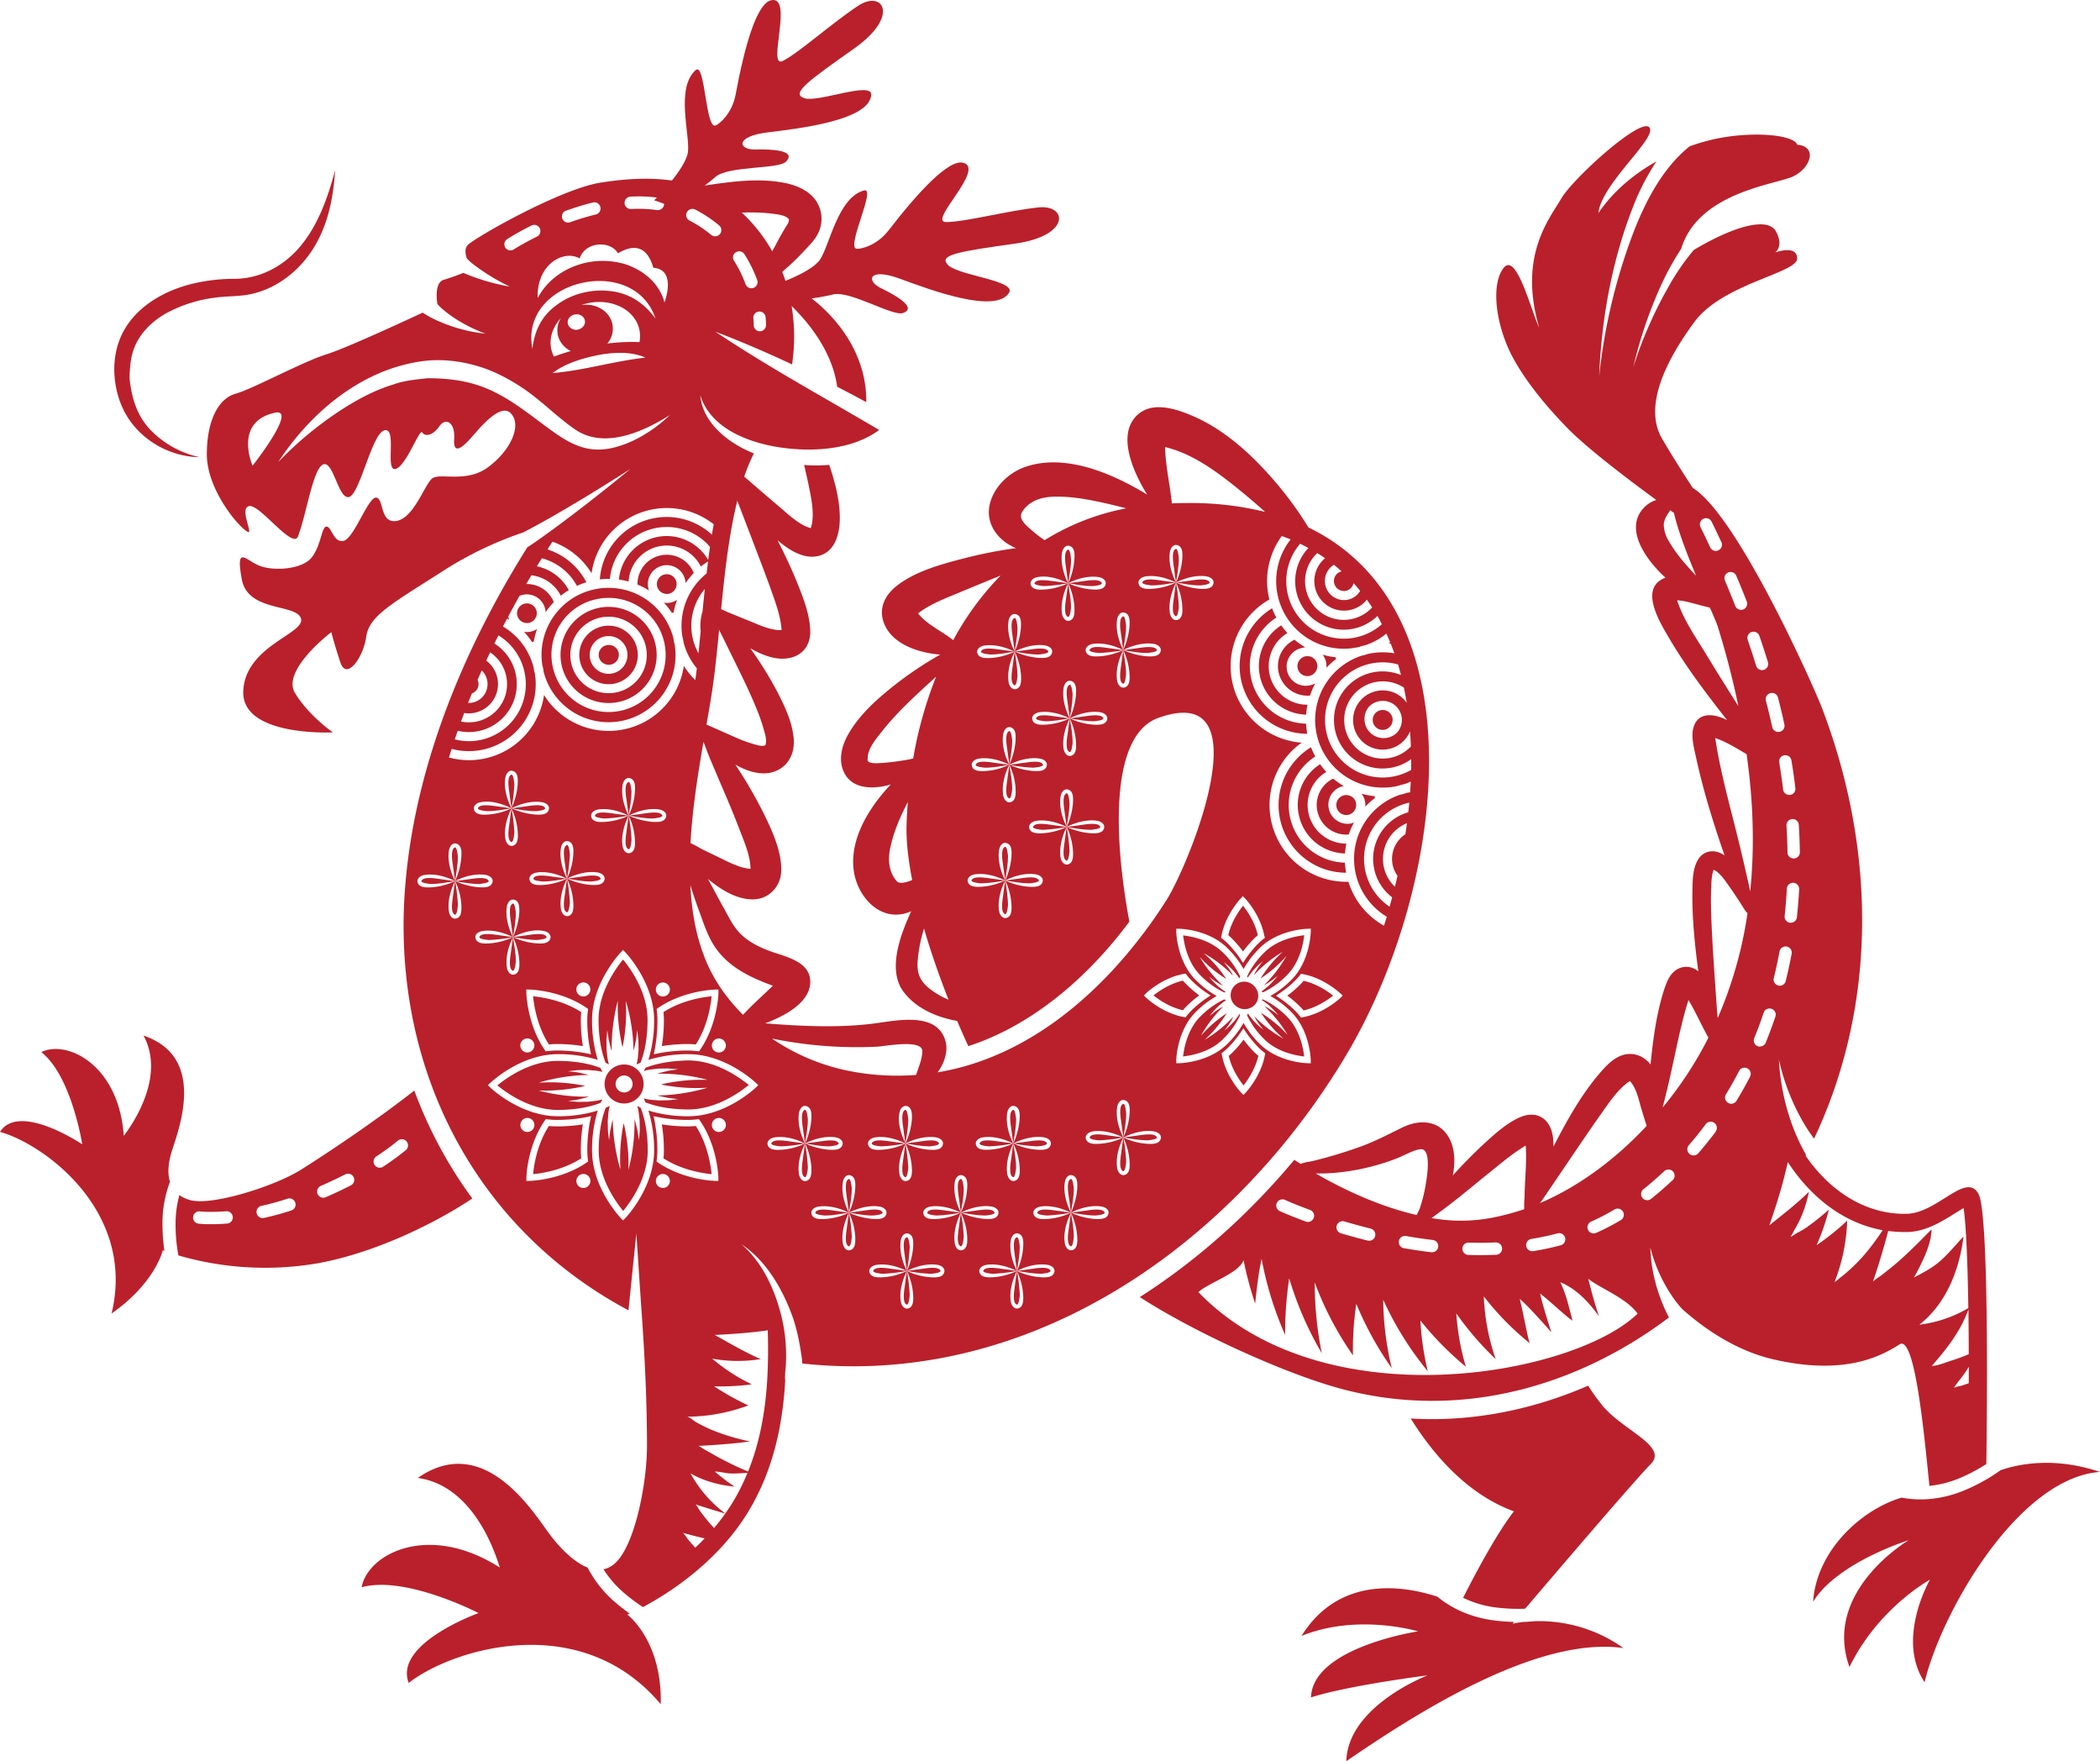 <svg id="图层_1" data-name="图层 1" xmlns="http://www.w3.org/2000/svg" viewBox="0 0 1318.41 1105.47"><defs><style>.cls-1{fill:#ba202b;}</style></defs><path class="cls-1" d="M907.24,1075.67c1.06,2.88-1-2.88,0,0Z" transform="translate(-314 -423.53)"/><path class="cls-1" d="M635.44,991c-2.34,1.73-1,9.06-.68,11.44.39,3.12.85,6.23,1.28,9.36.81-5,1.82-10.19,1.8-15.08C637.84,996.3,637.28,988.94,635.44,991Z" transform="translate(-314 -423.53)"/><path class="cls-1" d="M656.85,1011.15c-1.73-2.33-9.06-1-11.44-.69-3.12.4-6.25.86-9.37,1.3,5,.81,10.19,1.83,15.09,1.8C651.52,1013.55,658.85,1013,656.85,1011.15Z" transform="translate(-314 -423.53)"/><path class="cls-1" d="M615.25,1011.15c-2,1.88,5.46,2.41,5.68,2.41a100.16,100.16,0,0,0,15.11-1.8c-3.11-.44-6.24-.9-9.37-1.3C624.3,1010.16,617,1008.82,615.25,1011.15Z" transform="translate(-314 -423.53)"/><path class="cls-1" d="M846.36,1205.5c1.87,2,2.4-5.46,2.41-5.68a107,107,0,0,0-1.8-15.12c-.44,3.12-.9,6.24-1.29,9.36C845.38,1196.43,844,1203.77,846.36,1205.5Z" transform="translate(-314 -423.53)"/><path class="cls-1" d="M669.36,995.84c1.85,2,2.4-5.47,2.41-5.67A107,107,0,0,0,670,975c-.45,3.12-.9,6.24-1.29,9.37C668.37,986.78,667,994.11,669.36,995.84Z" transform="translate(-314 -423.53)"/><path class="cls-1" d="M669.36,954.24c-2.34,1.68-1,9.09-.68,11.43.39,3.13.84,6.25,1.29,9.37a104.53,104.53,0,0,0,1.8-15.08C671.75,959.58,671.19,952.22,669.36,954.24Z" transform="translate(-314 -423.53)"/><path class="cls-1" d="M649.16,974.43c-2,1.91,5.44,2.4,5.68,2.41,5.1,0,10.1-1,15.13-1.8-3.13-.44-6.26-.9-9.37-1.3C658.2,973.44,650.93,972.1,649.16,974.43Z" transform="translate(-314 -423.53)"/><path class="cls-1" d="M655.92,930.3c-1.72-2.33-9-1-11.43-.69-3.12.4-6.25.86-9.37,1.29,5,.82,10.19,1.84,15.08,1.8C650.58,932.7,657.93,932.13,655.92,930.3Z" transform="translate(-314 -423.53)"/><path class="cls-1" d="M634.52,951.71c1.87,2,2.39-5.46,2.4-5.68a105.69,105.69,0,0,0-1.8-15.13c-.43,3.12-.89,6.24-1.29,9.37C633.53,942.64,632.19,950,634.52,951.71Z" transform="translate(-314 -423.53)"/><path class="cls-1" d="M614.33,930.3c-2,1.88,5.45,2.4,5.67,2.4,5.1,0,10.09-1,15.12-1.8-3.13-.43-6.24-.89-9.37-1.29C623.38,929.31,616,928,614.33,930.3Z" transform="translate(-314 -423.53)"/><path class="cls-1" d="M634.52,910.1c-2.33,1.73-1,9.07-.69,11.44.4,3.12.86,6.24,1.29,9.36a103,103,0,0,0,1.8-15.07C636.9,915.45,636.35,908.08,634.52,910.1Z" transform="translate(-314 -423.53)"/><path class="cls-1" d="M690.76,974.43c-1.72-2.33-9.06-1-11.42-.69-3.14.4-6.26.86-9.37,1.3,5,.81,10.17,1.89,15.07,1.8C685.44,976.83,692.77,976.3,690.76,974.43Z" transform="translate(-314 -423.53)"/><path class="cls-1" d="M578.87,976c-2,1.87,5.47,2.4,5.68,2.4,5.11,0,10.1-1,15.13-1.8-3.12-.44-6.25-.9-9.38-1.29C588,975,580.61,973.62,578.87,976Z" transform="translate(-314 -423.53)"/><path class="cls-1" d="M620.49,976c-1.74-2.33-9.08-1-11.44-.69-3.12.39-6.24.85-9.37,1.29,5,.82,10.18,1.84,15.08,1.8C615.13,978.35,622.5,977.78,620.49,976Z" transform="translate(-314 -423.53)"/><path class="cls-1" d="M599.07,955.74c-2.32,1.73-1,9.08-.68,11.44.4,3.13.85,6.24,1.29,9.37.8-5,1.76-10.19,1.8-15.08C601.46,961.09,600.91,953.72,599.07,955.74Z" transform="translate(-314 -423.53)"/><path class="cls-1" d="M599.07,997.35c1.85,2,2.4-5.47,2.41-5.68a104.14,104.14,0,0,0-1.8-15.12c-.44,3.12-.89,6.24-1.29,9.36C598.09,988.28,596.75,995.62,599.07,997.35Z" transform="translate(-314 -423.53)"/><path class="cls-1" d="M798.57,1140.67c-2,1.89,5.47,2.42,5.69,2.42a98.85,98.85,0,0,0,15.13-1.8c-3.13-.44-6.25-.9-9.38-1.3C807.62,1139.68,800.33,1138.34,798.57,1140.67Z" transform="translate(-314 -423.53)"/><path class="cls-1" d="M881.81,1162.09c1.86,2,2.39-5.46,2.4-5.68a104,104,0,0,0-1.81-15.12c-.43,3.12-.88,6.23-1.28,9.36C880.82,1153,879.47,1160.37,881.81,1162.09Z" transform="translate(-314 -423.53)"/><path class="cls-1" d="M861.61,1140.67c-2,1.89,5.46,2.41,5.67,2.42a106.65,106.65,0,0,0,15.12-1.8c-3.1-.45-6.23-.9-9.37-1.3C870.67,1139.69,863.34,1138.34,861.61,1140.67Z" transform="translate(-314 -423.53)"/><path class="cls-1" d="M903.21,1140.67c-1.72-2.33-9.06-1-11.43-.68-3.12.4-6.25.85-9.38,1.3,5,.81,10.19,1.76,15.08,1.8C897.89,1143.06,905.21,1142.55,903.21,1140.67Z" transform="translate(-314 -423.53)"/><path class="cls-1" d="M818.78,1120.49c-2.33,1.75-1,9-.69,11.43.4,3.12.86,6.24,1.3,9.37.81-5,1.85-10.18,1.79-15.07C821.18,1125.84,820.61,1118.47,818.78,1120.49Z" transform="translate(-314 -423.53)"/><path class="cls-1" d="M818.78,1162.09c1.85,2,2.39-5.47,2.4-5.67a106.94,106.94,0,0,0-1.79-15.13c-.44,3.12-.9,6.24-1.3,9.37C817.8,1153,816.45,1160.37,818.78,1162.09Z" transform="translate(-314 -423.53)"/><path class="cls-1" d="M840.19,1140.67c-1.72-2.33-9.06-1-11.43-.68-3.13.4-6.25.85-9.37,1.3,5,.81,10.18,1.83,15.08,1.8C834.86,1143.08,842.19,1142.55,840.19,1140.67Z" transform="translate(-314 -423.53)"/><path class="cls-1" d="M881.81,1120.49c-2.34,1.72-1,9.06-.69,11.43.4,3.12.85,6.24,1.28,9.37.82-5,1.87-10.19,1.81-15.08C884.2,1125.83,883.63,1118.47,881.81,1120.49Z" transform="translate(-314 -423.53)"/><path class="cls-1" d="M687.87,934.88c-2,1.89,5.45,2.41,5.68,2.41a100.12,100.12,0,0,0,15.13-1.8c-3.13-.44-6.25-.9-9.37-1.29C696.94,933.9,689.6,932.55,687.87,934.88Z" transform="translate(-314 -423.53)"/><path class="cls-1" d="M729.48,934.88c-1.69-2.34-9.08-1-11.43-.68-3.12.39-6.25.85-9.37,1.29,5,.81,10.18,1.86,15.08,1.8C724.13,937.28,731.51,936.72,729.48,934.88Z" transform="translate(-314 -423.53)"/><path class="cls-1" d="M708.08,914.69c-2.35,1.72-1,9.06-.69,11.43.39,3.12.86,6.24,1.29,9.37.81-5,1.76-10.18,1.8-15.07C710.46,920,709.9,912.67,708.08,914.69Z" transform="translate(-314 -423.53)"/><path class="cls-1" d="M708.07,956.29c1.88,2,2.4-5.46,2.41-5.68a105.38,105.38,0,0,0-1.8-15.12c-.43,3.12-.9,6.23-1.29,9.36C707.08,947.22,705.74,954.57,708.07,956.29Z" transform="translate(-314 -423.53)"/><path class="cls-1" d="M949.53,1162.09c1.85,2,2.4-5.47,2.4-5.68,0-5.11-1-10.09-1.8-15.12-.43,3.12-.89,6.24-1.28,9.37C948.54,1153,947.2,1160.37,949.53,1162.09Z" transform="translate(-314 -423.53)"/><path class="cls-1" d="M949.53,1120.49c-2.33,1.72-1,9.06-.68,11.43.39,3.12.85,6.24,1.28,9.37.81-5,1.83-10.19,1.8-15.08C951.93,1125.83,951.37,1118.47,949.53,1120.49Z" transform="translate(-314 -423.53)"/><path class="cls-1" d="M929.34,1140.67c-2,1.91,5.43,2.41,5.67,2.42a107,107,0,0,0,15.12-1.8c-3.11-.45-6.24-.9-9.36-1.3C938.37,1139.69,931.1,1138.34,929.34,1140.67Z" transform="translate(-314 -423.53)"/><path class="cls-1" d="M970.94,1140.67c-1.73-2.33-9.06-1-11.44-.68-3.12.4-6.25.86-9.37,1.3a101.93,101.93,0,0,0,15.09,1.8C965.61,1143.06,972.94,1142.54,970.94,1140.67Z" transform="translate(-314 -423.53)"/><path class="cls-1" d="M635.44,1032.56c1.85,2,2.4-5.48,2.4-5.68,0-5.11-1-10.09-1.8-15.12-.43,3.12-.89,6.24-1.28,9.37C634.45,1023.5,633.1,1030.83,635.44,1032.56Z" transform="translate(-314 -423.53)"/><path class="cls-1" d="M947.07,924.35c1.87,2,2.4-5.46,2.4-5.67,0-5.11-1-10.1-1.8-15.13-.43,3.12-.89,6.24-1.28,9.37C946.08,915.28,944.74,922.63,947.07,924.35Z" transform="translate(-314 -423.53)"/><path class="cls-1" d="M926.87,903c-2,1.88,5.46,2.41,5.69,2.41,5.1,0,10.09-1,15.11-1.81-3.12-.43-6.24-.89-9.37-1.29C936,902,928.58,900.62,926.87,903Z" transform="translate(-314 -423.53)"/><path class="cls-1" d="M968.49,903c-1.72-2.33-9.08-1-11.45-.69-3.12.4-6.25.86-9.37,1.29a102.12,102.12,0,0,0,15.09,1.81C963.14,905.34,970.49,904.81,968.49,903Z" transform="translate(-314 -423.53)"/><path class="cls-1" d="M930.21,831.94c-2,1.89,5.46,2.41,5.68,2.41,5.1,0,10.09-1,15.12-1.81-3.12-.43-6.24-.89-9.37-1.29C939.29,831,931.92,829.61,930.21,831.94Z" transform="translate(-314 -423.53)"/><path class="cls-1" d="M947.07,882.75c-2.33,1.73-1,9.06-.68,11.43.38,3.13.85,6.25,1.28,9.37.82-5,1.83-10.18,1.8-15.07C949.47,888.1,948.9,880.73,947.07,882.75Z" transform="translate(-314 -423.53)"/><path class="cls-1" d="M944.45,997c1.85,2,2.4-5.48,2.41-5.68a106.82,106.82,0,0,0-1.8-15.12c-.45,3.12-.9,6.24-1.29,9.37C943.46,987.94,942.12,995.27,944.45,997Z" transform="translate(-314 -423.53)"/><path class="cls-1" d="M944.45,955.39c-2.33,1.75-1,9.05-.68,11.44.39,3.13.84,6.25,1.29,9.37.8-5,1.76-10.19,1.8-15.08C946.84,960.73,946.31,953.39,944.45,955.39Z" transform="translate(-314 -423.53)"/><path class="cls-1" d="M924.25,975.58c-2,1.89,5.46,2.41,5.68,2.42a105.69,105.69,0,0,0,15.13-1.8c-3.12-.44-6.25-.9-9.37-1.3C933.32,974.6,926,973.26,924.25,975.58Z" transform="translate(-314 -423.53)"/><path class="cls-1" d="M971.82,831.94c-1.71-2.33-9.08-1-11.43-.69-3.13.4-6.25.86-9.38,1.29,5,.82,10.19,1.88,15.08,1.81C966.48,834.34,973.82,833.8,971.82,831.94Z" transform="translate(-314 -423.53)"/><path class="cls-1" d="M1005.42,789c-1.74-2.32-9.07-1-11.44-.67-3.13.39-6.25.85-9.37,1.29,5,.81,10.19,1.88,15.07,1.79C1000.09,791.44,1007.42,790.91,1005.42,789Z" transform="translate(-314 -423.53)"/><path class="cls-1" d="M984,768.85c-2.33,1.76-1,9-.69,11.44.39,3.12.85,6.25,1.29,9.37.81-5,1.86-10.19,1.8-15.08C986.4,774.18,985.87,766.85,984,768.85Z" transform="translate(-314 -423.53)"/><path class="cls-1" d="M984,810.45c1.86,2,2.4-5.45,2.4-5.67,0-5.11-1-10.1-1.8-15.12-.44,3.11-.9,6.24-1.29,9.36C983,801.41,981.68,808.7,984,810.45Z" transform="translate(-314 -423.53)"/><path class="cls-1" d="M950.4,853.35c1.88,2,2.41-5.46,2.41-5.68a98.85,98.85,0,0,0-1.8-15.13c-.43,3.13-.89,6.24-1.29,9.37C949.42,844.28,948.08,851.62,950.4,853.35Z" transform="translate(-314 -423.53)"/><path class="cls-1" d="M963.81,789c-2,1.89,5.45,2.4,5.68,2.41a107,107,0,0,0,15.12-1.79c-3.11-.44-6.24-.9-9.36-1.29C972.88,788.06,965.54,786.72,963.81,789Z" transform="translate(-314 -423.53)"/><path class="cls-1" d="M965.86,975.58c-1.73-2.32-9.07-1-11.44-.68-3.12.4-6.24.86-9.36,1.3,5,.81,10.19,1.76,15.08,1.8C960.53,978,967.86,977.46,965.86,975.58Z" transform="translate(-314 -423.53)"/><path class="cls-1" d="M950.4,811.74c-2.32,1.73-1,9.06-.68,11.43.39,3.13.86,6.25,1.29,9.37.82-5,1.86-10.17,1.8-15.06C952.81,817.1,952.24,809.73,950.4,811.74Z" transform="translate(-314 -423.53)"/><path class="cls-1" d="M1040,831c-1.73-2.33-9.07-1-11.44-.68-3.12.4-6.25.86-9.36,1.3,5,.81,10.18,1.85,15.08,1.79C1034.62,833.36,1042,832.79,1040,831Z" transform="translate(-314 -423.53)"/><path class="cls-1" d="M1018.56,810.75c-2.34,1.73-1,9.08-.69,11.44.4,3.13.85,6.26,1.3,9.38.8-5,1.85-10.19,1.79-15.09C1021,816.08,1020.42,808.75,1018.56,810.75Z" transform="translate(-314 -423.53)"/><path class="cls-1" d="M1073.08,788.58c-1.71-2.33-9-1-11.43-.69-3.12.4-6.25.85-9.37,1.29,5,.81,10.18,1.85,15.08,1.8C1067.76,791,1075.09,790.44,1073.08,788.58Z" transform="translate(-314 -423.53)"/><path class="cls-1" d="M998.36,831c-2,1.88,5.45,2.4,5.68,2.41a107.12,107.12,0,0,0,15.13-1.79c-3.13-.44-6.25-.9-9.37-1.3C1007.43,830,1000.09,828.62,998.36,831Z" transform="translate(-314 -423.53)"/><path class="cls-1" d="M1051.68,768.38c-2.33,1.72-1,9.07-.68,11.43.39,3.14.85,6.25,1.28,9.37.82-5,1.86-10.18,1.8-15.07C1054.08,773.72,1053.51,766.36,1051.68,768.38Z" transform="translate(-314 -423.53)"/><path class="cls-1" d="M1051.68,810c1.85,2,2.4-5.47,2.4-5.67a98.85,98.85,0,0,0-1.8-15.13c-.43,3.13-.89,6.24-1.28,9.37C1050.69,800.92,1049.35,808.27,1051.68,810Z" transform="translate(-314 -423.53)"/><path class="cls-1" d="M1018.56,852.36c1.85,2,2.4-5.47,2.4-5.68,0-5.1-1-10.09-1.79-15.11-.45,3.11-.9,6.24-1.3,9.37C1017.57,843.3,1016.22,850.64,1018.56,852.36Z" transform="translate(-314 -423.53)"/><path class="cls-1" d="M1031.49,788.58c-2,1.87,5.45,2.4,5.67,2.4,5.1,0,10.1-1,15.12-1.8-3.11-.44-6.23-.89-9.36-1.29C1040.54,787.59,1033.21,786.25,1031.49,788.58Z" transform="translate(-314 -423.53)"/><path class="cls-1" d="M983.06,921.8c-2.34,1.72-1,9.07-.69,11.43.4,3.13.85,6.25,1.29,9.37.81-5,1.85-10.19,1.8-15.08C985.45,927.12,984.92,919.79,983.06,921.8Z" transform="translate(-314 -423.53)"/><path class="cls-1" d="M983.06,963.41c1.85,2,2.4-5.49,2.4-5.69a101.44,101.44,0,0,0-1.8-15.12c-.44,3.13-.89,6.25-1.29,9.37C982.07,954.34,980.72,961.68,983.06,963.41Z" transform="translate(-314 -423.53)"/><path class="cls-1" d="M962.85,942c-2,1.86,5.49,2.4,5.68,2.41a104.28,104.28,0,0,0,15.13-1.8c-3.12-.43-6.24-.9-9.38-1.29C971.92,941,964.58,939.66,962.85,942Z" transform="translate(-314 -423.53)"/><path class="cls-1" d="M1004.46,942c-1.73-2.33-9.07-1-11.43-.68-3.13.39-6.25.86-9.37,1.29,5,.82,10.18,1.77,15.08,1.8C999.11,944.38,1006.49,943.83,1004.46,942Z" transform="translate(-314 -423.53)"/><path class="cls-1" d="M1006.37,873.84c-1.72-2.33-9.07-1-11.44-.68-3.12.39-6.24.86-9.36,1.29,5,.81,10.17,1.89,15.07,1.8C1001,876.25,1008.37,875.71,1006.37,873.84Z" transform="translate(-314 -423.53)"/><path class="cls-1" d="M985,895.26c1.86,2,2.42-5.49,2.41-5.68,0-5.11-1-10.1-1.79-15.13-.44,3.13-.89,6.25-1.3,9.37C984,886.2,982.63,893.53,985,895.26Z" transform="translate(-314 -423.53)"/><path class="cls-1" d="M985,853.65c-2.32,1.75-1,9-.67,11.43.4,3.13.85,6.25,1.29,9.37.81-5,1.76-10.18,1.79-15.07C987.35,859,986.79,851.62,985,853.65Z" transform="translate(-314 -423.53)"/><path class="cls-1" d="M964.77,873.84c-2,1.91,5.43,2.41,5.67,2.41,5.1,0,10.1-1,15.13-1.8-3.12-.43-6.25-.9-9.37-1.29C973.83,872.86,966.49,871.51,964.77,873.84Z" transform="translate(-314 -423.53)"/><path class="cls-1" d="M951.84,1242.08c1.84,2,2.39-5.48,2.4-5.69a107,107,0,0,0-1.8-15.12c-.45,3.12-.9,6.24-1.29,9.37C950.84,1233,949.5,1240.35,951.84,1242.08Z" transform="translate(-314 -423.53)"/><path class="cls-1" d="M916.64,1205.5c1.88,2,2.4-5.46,2.42-5.68a105.57,105.57,0,0,0-1.81-15.12c-.43,3.12-.89,6.24-1.28,9.37C915.67,1196.43,914.32,1203.77,916.64,1205.5Z" transform="translate(-314 -423.53)"/><path class="cls-1" d="M951.83,1200.47c-2.32,1.72-1,9.07-.68,11.43.39,3.13.84,6.25,1.29,9.37.81-5,1.76-10.18,1.8-15.07C954.22,1205.82,953.67,1198.45,951.83,1200.47Z" transform="translate(-314 -423.53)"/><path class="cls-1" d="M938.05,1184.09c-1.72-2.33-9.06-1-11.43-.69-3.13.4-6.24.86-9.37,1.3,5,.81,10.19,1.76,15.08,1.8C932.74,1186.48,940.06,1186,938.05,1184.09Z" transform="translate(-314 -423.53)"/><path class="cls-1" d="M931.63,1220.67c-2,1.88,5.47,2.39,5.69,2.4a105.38,105.38,0,0,0,15.12-1.8c-3.12-.44-6.24-.9-9.37-1.29C940.69,1219.67,933.36,1218.33,931.63,1220.67Z" transform="translate(-314 -423.53)"/><path class="cls-1" d="M904.13,1220.66c-1.72-2.33-9-1-11.42-.68-3.14.39-6.26.85-9.37,1.29a101.53,101.53,0,0,0,15.06,1.8C898.81,1223.05,906.14,1222.53,904.13,1220.66Z" transform="translate(-314 -423.53)"/><path class="cls-1" d="M896.45,1184.09c-2,1.9,5.44,2.4,5.68,2.41a106.65,106.65,0,0,0,15.12-1.8c-3.12-.44-6.25-.9-9.37-1.3C905.51,1183.1,898.18,1181.76,896.45,1184.09Z" transform="translate(-314 -423.53)"/><path class="cls-1" d="M882.73,1200.47c-2.34,1.69-1,9.09-.68,11.43.39,3.13.85,6.25,1.29,9.37a104.56,104.56,0,0,0,1.8-15.07C885.12,1205.82,884.57,1198.45,882.73,1200.47Z" transform="translate(-314 -423.53)"/><path class="cls-1" d="M916.64,1163.89c-2.32,1.69-1,9.1-.67,11.44.39,3.12.85,6.25,1.28,9.37.81-5,1.87-10.19,1.81-15.08C919.05,1169.24,918.48,1161.87,916.64,1163.89Z" transform="translate(-314 -423.53)"/><path class="cls-1" d="M1018.63,1158.32c1.88,2,2.4-5.47,2.41-5.68a105.67,105.67,0,0,0-1.79-15.13c-.45,3.13-.91,6.25-1.31,9.38C1017.65,1149.26,1016.3,1156.6,1018.63,1158.32Z" transform="translate(-314 -423.53)"/><path class="cls-1" d="M1007.16,1184.09c-1.73-2.33-9.06-1-11.43-.69-3.13.4-6.25.86-9.37,1.3,5,.81,10.18,1.76,15.07,1.8C1001.83,1186.48,1009.16,1186,1007.16,1184.09Z" transform="translate(-314 -423.53)"/><path class="cls-1" d="M973.23,1220.66c-1.72-2.33-9.06-1-11.43-.68-3.12.39-6.25.85-9.36,1.29,5,.81,10.18,1.76,15.08,1.8C967.92,1223.05,975.23,1222.53,973.23,1220.66Z" transform="translate(-314 -423.53)"/><path class="cls-1" d="M965.56,1184.09c-2,1.9,5.43,2.4,5.67,2.41a107.14,107.14,0,0,0,15.13-1.8c-3.13-.44-6.24-.9-9.38-1.3C974.62,1183.1,967.28,1181.76,965.56,1184.09Z" transform="translate(-314 -423.53)"/><path class="cls-1" d="M985.76,1163.89c-2.34,1.69-1,9.1-.69,11.44.4,3.12.85,6.25,1.29,9.37.81-5,1.82-10.19,1.79-15.08C988.15,1169.24,987.59,1161.87,985.76,1163.89Z" transform="translate(-314 -423.53)"/><path class="cls-1" d="M1018.63,1116.72c-2.33,1.69-1,9.09-.68,11.42.39,3.13.85,6.25,1.3,9.37.81-5,1.86-10.18,1.79-15.07C1021,1122.06,1020.47,1114.69,1018.63,1116.72Z" transform="translate(-314 -423.53)"/><path class="cls-1" d="M998.44,1136.9c-2,1.91,5.44,2.41,5.67,2.42a105.5,105.5,0,0,0,15.14-1.81c-3.13-.43-6.25-.89-9.38-1.28C1007.5,1135.92,1000.17,1134.57,998.44,1136.9Z" transform="translate(-314 -423.53)"/><path class="cls-1" d="M985.76,1205.5c1.87,2,2.39-5.46,2.39-5.68,0-5.1-1-10.09-1.79-15.12-.44,3.12-.89,6.24-1.29,9.37C984.77,1196.43,983.42,1203.77,985.76,1205.5Z" transform="translate(-314 -423.53)"/><path class="cls-1" d="M1040,1136.9c-1.73-2.33-9.06-1-11.44-.67-3.12.39-6.25.85-9.35,1.28,5,.81,10.18,1.77,15.07,1.81C1034.72,1139.3,1042.05,1138.77,1040,1136.9Z" transform="translate(-314 -423.53)"/><path class="cls-1" d="M846.36,1163.89c-2.33,1.73-1,9.08-.68,11.44.39,3.13.85,6.25,1.29,9.37.81-5,1.77-10.19,1.8-15.08C848.74,1169.22,848.23,1161.9,846.36,1163.89Z" transform="translate(-314 -423.53)"/><path class="cls-1" d="M882.73,1242.08c1.85,2,2.4-5.48,2.41-5.69a107,107,0,0,0-1.8-15.12c-.44,3.12-.9,6.24-1.29,9.37C881.74,1233,880.41,1240.32,882.73,1242.08Z" transform="translate(-314 -423.53)"/><path class="cls-1" d="M867.78,1184.09c-1.74-2.32-9.07-1-11.45-.68-3.12.39-6.24.85-9.36,1.29,5,.81,10.18,1.88,15.07,1.8C862.42,1186.5,869.79,1185.93,867.78,1184.09Z" transform="translate(-314 -423.53)"/><path class="cls-1" d="M862.54,1220.67c-2,1.88,5.46,2.39,5.66,2.4a105.49,105.49,0,0,0,15.14-1.8c-3.12-.44-6.25-.9-9.37-1.29C871.59,1219.67,864.26,1218.33,862.54,1220.67Z" transform="translate(-314 -423.53)"/><path class="cls-1" d="M826.17,1184.09c-2,1.88,5.45,2.41,5.68,2.41,5.1,0,10.1-1,15.12-1.8-3.13-.44-6.24-.9-9.38-1.29C835.24,1183.1,827.9,1181.77,826.17,1184.09Z" transform="translate(-314 -423.53)"/><path class="cls-1" d="M788.75,705.25c.8-1.5,2-3.86,2.46-4.65Z" transform="translate(-314 -423.53)"/><path class="cls-1" d="M788.2,706.29c.08-.14.18-.33.31-.59C788.41,705.89,788.31,706.1,788.2,706.29Z" transform="translate(-314 -423.53)"/><path class="cls-1" d="M788.51,705.7l.24-.45Z" transform="translate(-314 -423.53)"/><path class="cls-1" d="M724.71,549.27s20-19.71,21.22-30.58-7.81-40,4.82-51.14c6-5.31,6.11,36.78,12.4,34.79,2.13-.68,10.41-7.3,12.65-19.3,5.5-29.68,13.16-57.63,22.51-59.4,14.11-2.68-3.13,43.33,7.18,38.12s31.79-24.58,47.64-34.83c15-9.7,26.17,6.55-2.87,27.05s-40.08,28.41-31.21,31.21,42.74-11,41.93-2c-1.47,15.92-44.57,20.92-65.15,23.45s-18.42,11-7.67,10.73,26.12.56,19.33,7.62c-4.68,4.86-36.38,2.49-44.36,9.65s-26.33,18.84-26.33,18.84Z" transform="translate(-314 -423.53)"/><path class="cls-1" d="M796.05,603.86s26.81-8.37,32.84-17.5,11.3-39.11,27.64-43.3c7.76-2-11.35,35.51-4.85,36.61,2.19.38,12.59-1.73,20.06-11.39,18.46-23.88,38-45.24,47.16-42.55,13.77,4.06-22.57,37.12-11,37.19s39.51-7.33,58.29-9.22c17.78-1.78,20.29,17.78-14.92,22.75s-48.62,7-42,13.52,43.07,9.71,38.22,17.34c-8.56,13.49-49.19-1.75-68.67-8.89s-21.37,1.33-11.7,6,23,12.43,13.7,15.61c-6.37,2.19-33.5-14.39-43.87-11.67s-32,4.73-32,4.73Z" transform="translate(-314 -423.53)"/><path class="cls-1" d="M439.33,710.48c-18.31-.17-36.38-10.32-45.78-26-7.84-13.06-10.08-30.95-5.27-45.46,6.54-19.81,25.23-31.72,44.54-36.89A112.32,112.32,0,0,1,461,598.55a50.89,50.89,0,0,0,22.55-5.33c24.22-12,34.31-38.37,40.88-62.89-1.21,17.43-4.46,34.6-14,49.58-10,15.71-26.6,27.66-45.5,29.19-5.54.51-11.08.55-16.6,1.34A87.31,87.31,0,0,0,419,619.8c-8.2,4.48-15.33,10.94-19.53,19.38-3.46,7-3.94,14.27-4.13,21.9,1.26,11.56,4.18,22.31,12.28,31.39A60.33,60.33,0,0,0,439.33,710.48Z" transform="translate(-314 -423.53)"/><path class="cls-1" d="M416,1191.7a73,73,0,0,1,4.71-26.35c-1.67-5.35-1.1-12,1.11-19.06,4.45-14.26,22.16-59.25-17.72-72.74,11.24,20.65.6,45.46-12.4,63-3-44.68-35.64-60.53-51.77-52.63,19,14.94,25.71,57.88,25.71,57.88S326,1115.15,314,1134c27.57,7.61,85.53,49.68,70.06,114,27.63-19.37,32.15-39.72,32.15-39.72l1,.38A122.19,122.19,0,0,1,416,1191.7Z" transform="translate(-314 -423.53)"/><path class="cls-1" d="M574.1,1108.05c-21.07,16.61-50.82,36.89-71.15,49.7-16.32,10.27-55.8,22.86-69.59,19.06a20.77,20.77,0,0,1-6.73-3.15,67.24,67.24,0,0,0-2.4,18,107,107,0,0,0,1.76,19.87,194.81,194.81,0,0,0,85.53,5.27c34.74-5.79,73.56-24,99-41A275.91,275.91,0,0,1,574.1,1108.05Zm-117.52,83.49c-3.51.28-6.93.41-10.16.41a75.37,75.37,0,0,1-7.79-.33,3.89,3.89,0,0,1-3.39-4.31,3.85,3.85,0,0,1,4.29-3.39,66.14,66.14,0,0,0,6.89.29c3,0,6.25-.14,9.56-.39a3.87,3.87,0,1,1,.6,7.72Zm40.18-8.17c-5.6,1.81-11.31,3.37-17,4.63a3.5,3.5,0,0,1-.84.1,3.87,3.87,0,0,1-.84-7.65c5.4-1.21,10.87-2.71,16.24-4.45a3.88,3.88,0,1,1,2.4,7.37Zm37.54-15.82c-5,2.57-10.32,5.08-15.79,7.45a3.78,3.78,0,0,1-1.54.33,3.88,3.88,0,0,1-1.54-7.44c5.31-2.3,10.47-4.74,15.34-7.23a3.87,3.87,0,0,1,3.53,6.89Zm34.46-22.1a162,162,0,0,1-14.24,10.42,4,4,0,0,1-2.11.63,3.88,3.88,0,0,1-2.14-7.12,149.89,149.89,0,0,0,13.55-9.9,3.87,3.87,0,0,1,4.94,6Z" transform="translate(-314 -423.53)"/><path class="cls-1" d="M1277.68,1441.12c-2.2.23-4.54.39-7,.46a57.88,57.88,0,0,0-7.1,1.15s.36-.41,1-1.15c-3.52-.09-7.24-.31-11.25-.77-16.94-1.93-28.88-8.48-36.94-15.07-21.12-6.89-61.45-13.49-85.28,24.62,35.27-14.3,73.16-2.86,73.16-2.86s-66.25,10-67.2,41.46c23.82-7.62,73.16-13.82,73.16-13.82s-50,19.07-51,53.86c45.28-31,120.1-78.64,174-71A91.48,91.48,0,0,0,1277.68,1441.12Z" transform="translate(-314 -423.53)"/><path class="cls-1" d="M1319.78,1305.48a135.32,135.32,0,0,1-8.72-12.18c-31.36,13.62-64.62,21-98,21q-6.69,0-13.37-.4c12.59,20.33,34.12,47.13,64.78,58.28-11.3,14.31-26.17,42.89-31.9,54.25a65.38,65.38,0,0,0,21.6,6.2,109.84,109.84,0,0,0,17.36.66c19.68-23.1,69.58-81.51,78.72-90.65C1361.72,1331.22,1332.71,1321.49,1319.78,1305.48Z" transform="translate(-314 -423.53)"/><path class="cls-1" d="M647.23,820a11.71,11.71,0,0,1-4.25.1,48.64,48.64,0,0,1,5,6.37c.18,0,.36,0,.55-.09a4.12,4.12,0,0,0,.58-.15,47.5,47.5,0,0,1,2.07-7.89A11.71,11.71,0,0,1,647.23,820Z" transform="translate(-314 -423.53)"/><path class="cls-1" d="M739.06,800.05a12,12,0,0,1-4,1.69,11.65,11.65,0,0,1-4.24.1,46.94,46.94,0,0,1,5,6.37c.18,0,.37-.05.56-.08l.57-.16c-.08.49-.18,1-.26,1.47A45.91,45.91,0,0,1,739.06,800.05Z" transform="translate(-314 -423.53)"/><path class="cls-1" d="M655,843.18c.14.7.21,1.4.32,2.1a42.06,42.06,0,0,0,82.26-17.15c-.18-.68-.36-1.36-.51-2.06s-.21-1.37-.32-2.05a42.06,42.06,0,0,0-82.26,17.11C654.69,841.81,654.88,842.5,655,843.18Zm33.72-43.61A35.83,35.83,0,1,1,661,841.94,35.59,35.59,0,0,1,688.75,799.57Z" transform="translate(-314 -423.53)"/><path class="cls-1" d="M674.32,855.54a30.18,30.18,0,1,0-7.78-14.76A30,30,0,0,0,674.32,855.54ZM676,821.46a24,24,0,1,1-3.43,18.07A23.9,23.9,0,0,1,676,821.46Z" transform="translate(-314 -423.53)"/><path class="cls-1" d="M646.05,814.5a6.06,6.06,0,0,0,3.93-2.67,6.14,6.14,0,0,0,.9-4.66,6.33,6.33,0,0,0-1.62-3,6.14,6.14,0,0,0-5.73-1.76,6.21,6.21,0,0,0-4.81,7.33A6.33,6.33,0,0,0,646.05,814.5Z" transform="translate(-314 -423.53)"/><path class="cls-1" d="M697.33,840.7a6.21,6.21,0,1,0-2.53-12.15,6,6,0,0,0-3.93,2.68,6.11,6.11,0,0,0-.88,4.65A6.34,6.34,0,0,0,697.33,840.7Z" transform="translate(-314 -423.53)"/><path class="cls-1" d="M721.44,794.17a13,13,0,0,1-.46-1.62,11.85,11.85,0,1,1,23.21-4.83,12.69,12.69,0,0,1,.21,1.82,48.3,48.3,0,0,1,5.16-6.36,18.34,18.34,0,0,0-35.33,7.27A47.69,47.69,0,0,1,721.44,794.17Z" transform="translate(-314 -423.53)"/><path class="cls-1" d="M738.66,788.86a6.36,6.36,0,0,0-1.6-3,6.21,6.21,0,0,0-5.75-1.77,6.2,6.2,0,0,0-4.79,7.34,6.33,6.33,0,0,0,7.34,4.8A6.21,6.21,0,0,0,738.66,788.86Z" transform="translate(-314 -423.53)"/><path class="cls-1" d="M1058.76,1055.32a71.39,71.39,0,0,1,8.13-7,69.56,69.56,0,0,1-8.11-7c-.69-.69-1.36-1.42-2.07-2.27-8.52,1.91-15.45,6.83-18.52,9.3,3.07,2.47,10,7.4,18.52,9.29C1057.4,1056.75,1058.07,1056,1058.76,1055.32Z" transform="translate(-314 -423.53)"/><path class="cls-1" d="M707.87,1437s.51-.21,1.43-.63c-2.75-2-5.59-4.14-8.53-6.65a72.9,72.9,0,0,1-17.88-22.27c-9.08-3.55-18.1-13.09-24.58-21.92-10.49-14.31-41-62.91-82-34.32,27.65,3.82,43.85,31.46,51.47,56.24-44.78-28.6-82.92-8.58-86.73,12.38,27.64-7.61,73.39,16.21,73.39,16.21s-53.38,19.07-43.84,43.85c26.69-21,107.7-46.71,158.22,13.34C729.79,1453.22,707.87,1437,707.87,1437Z" transform="translate(-314 -423.53)"/><path class="cls-1" d="M746,1078.86c1.5,0,3.1.08,4.85.25,7.48-11.56,9.42-25,9.9-30.22-5.24.49-18.67,2.45-30.2,9.92.16,1.79.25,3.35.26,4.86a102,102,0,0,1-1.3,16.48A100.79,100.79,0,0,1,746,1078.86Z" transform="translate(-314 -423.53)"/><path class="cls-1" d="M682.82,847.37a18.37,18.37,0,1,0-4.75-9A18.31,18.31,0,0,0,682.82,847.37Zm3.32-19.24a11.87,11.87,0,0,1,21.54,4.08,11.86,11.86,0,1,1-21.54-4.08Z" transform="translate(-314 -423.53)"/><path class="cls-1" d="M692.12,1113.63l-.77.19a24.48,24.48,0,0,1-4.15.78l-4.17.49-6.24.08-6.14-.52,6.06-.89,5.86-1.46,1.11-.41c-1.94,0-3.95,0-5.89-.06a117.32,117.32,0,0,1-17.8-2c-4.77-.93-7.87-1.81-7.87-1.81s3.23.15,8,0a114.86,114.86,0,0,0,17.27-2c1.38-.26,2.7-.57,4-.89-1.32-.27-2.65-.54-4.05-.75a111.06,111.06,0,0,0-17.11-1.5c-4.72,0-7.9.19-7.9.19s3-1,7.73-2a114.76,114.76,0,0,1,17.63-2.57c1.91-.16,3.89-.21,5.8-.24l-1.08-.35-5.8-1.27-6-.7,6-.71,6.17-.12,4.16.36a24.2,24.2,0,0,1,4.15.64l1.12.24c-.41-.79-.82-1.63-1.2-2.49-6.73-2.65-15.95-4.41-26.9-4.41-17.71,0-32.9,11.27-37.85,15.38,5,4.11,20.17,15.38,37.85,15.38,11,0,20.17-1.78,26.9-4.41C691.46,1115,691.79,1114.3,692.12,1113.63Z" transform="translate(-314 -423.53)"/><path class="cls-1" d="M1085.13,1010.55c.87.72,1.6,1.39,2.27,2.05a71.38,71.38,0,0,1,7,8.15,70.83,70.83,0,0,1,7-8.13c.69-.69,1.43-1.36,2.27-2.06-1.89-8.51-6.82-15.45-9.29-18.53C1092,995.11,1087,1002.07,1085.13,1010.55Z" transform="translate(-314 -423.53)"/><path class="cls-1" d="M1180.43,869.4a6.15,6.15,0,0,0-3,1.8,6.27,6.27,0,0,0,6.32,10.25,6.39,6.39,0,0,0,4.35-7.72A6.24,6.24,0,0,0,1180.43,869.4Z" transform="translate(-314 -423.53)"/><path class="cls-1" d="M1106,1051.17a16.19,16.19,0,0,1,2.36,1.58l2.3,1.78,2.07,2a50.68,50.68,0,0,1,3.82,4.22,49.84,49.84,0,0,0-4.56-3.31l-2.36-1.48-1.91-.92c1.26,1.17,2.57,2.43,3.81,3.76a82.33,82.33,0,0,1,7.81,9.62c1.9,2.77,3,4.69,3,4.69s-1.5-1.66-3.89-4a81.21,81.21,0,0,0-9.37-7.6c-1.13-.8-2.28-1.52-3.42-2.23.74,1.13,1.5,2.25,2.32,3.36a82.78,82.78,0,0,0,7.76,9.06c2.34,2.31,4,3.74,4,3.74s-1.93-1-4.74-2.86a80.74,80.74,0,0,1-9.77-7.52c-1.34-1.18-2.62-2.44-3.82-3.65l1,1.85,1.5,2.29a54.8,54.8,0,0,0,3.39,4.4l-2.18-1.77a20.94,20.94,0,0,1-2.11-1.89l-2-2-1.82-2.24a16.79,16.79,0,0,1-1.67-2.36,4.8,4.8,0,0,0-.56,1.18,52,52,0,0,0,10.81,15c8.11,8.14,20.1,10.25,25,10.79-.54-4.93-2.68-16.92-10.77-25a53.48,53.48,0,0,0-15-10.8C1106.7,1050.94,1106.36,1051.05,1106,1051.17Z" transform="translate(-314 -423.53)"/><path class="cls-1" d="M1093.88,853.1a42.5,42.5,0,0,0,40.85,31,43.89,43.89,0,0,1-.75-6.33A36.17,36.17,0,0,1,1108,817.34a35,35,0,0,1,7.29-6.14,48.4,48.4,0,0,1-2.66-5.85,42.54,42.54,0,0,0-18.79,47.75Z" transform="translate(-314 -423.53)"/><path class="cls-1" d="M1506.59,1267.36c9.82-6.25,15.67,59.31,18.73,88.83a66.24,66.24,0,0,0,20.58-5.55,109.43,109.43,0,0,0,15.14-8.14c.46-32.56,1.75-157.09-4.88-169.5-7.62-14.3-25.52,11.74-44.79,12.39-22.95.76-46.48-11.39-63.77-36.39.1-.19.18-.36.27-.54a127.85,127.85,0,0,1-8.91-19.35,141.43,141.43,0,0,1-8.14-40.47,138.24,138.24,0,0,0,13.74,36.61,110.77,110.77,0,0,0,8.34,13c40.35-85.29,38.48-183,4.77-270.81-4.86-12.66-52.62-120.15-80.91-137.64-5.4-8.23-12.83-19.83-19.33-31-11.91-20.5,2.86-49.57,20.51-73.39s64.33-30.51,64.33-39.56-13.83-3.81-13.83-3.81,5.72-3.81.48-13.34c-4.7-8.57-24.43-4.4-51.52,11.72a145,145,0,0,0-16,23.3,263.64,263.64,0,0,0-22,50.24,276.5,276.5,0,0,1,17.31-51.09,170.08,170.08,0,0,1,12.78-23.19c10.64-35.38,59.18-40.34,70-45.3,11.44-5.24,15.73-19.06,2.86-20-2.38-6.68-30-8.58-52.9-3.34a132,132,0,0,0-14.67,4.32c-20.33,16.37-31.94,43.19-40,67.21a357.43,357.43,0,0,0-16.8,77.16c1.4-36.1,8.2-73.46,21.54-107.05a146.69,146.69,0,0,1,14.43-27.84c-13.68,7.68-26.87,18.3-36.45,32.43,1.9-18.59,37.64-47.66,31.92-53.85s-48.13,32.4-55.28,44.8-27.15,35.74-13.81,81c-5.25-11-14.31-47.9-22.41-37.42s-5,36.46,6.43,57.19c5.54,10,15.5,24.55,33.6,43.14,12.87,13.19,39.15,33,55.89,45.23a17.7,17.7,0,0,0-6.35,3.52c-15.65,13.74.88,35.18,12.14,45.25-16.66,6.16-4.06,27.07,1.38,36.45,10.85,18.7,24,36.09,37.33,53-6.85-3.58-17.11-5.82-20.74,3.32-2.38,6-.11,13.93,1.16,19.85,4.53,21,10.94,41.52,17.94,61.76-5.25-3.91-12.45-3.68-16.3,2.07s-3.76,13.91-3.87,20.46c-.27,16.8,1.53,33.62,3.69,50.25a11.34,11.34,0,0,0-14.67-.38c-3.94,3.09-5.72,8.45-7.16,13-4.62,14.76-6.6,30.44-8.16,45.78-4.12-5.26-10.55-7.87-17.1-6-5.9,1.66-10.51,6.53-14.39,11-12,13.84-21.13,30.35-29.46,46.55.14-6.73-1.21-14.75-7.58-18.43-4.94-2.85-10.59-1.56-15.43.93-7.77,4-14.57,10.17-20.94,16.07-6.71,6.2-13.1,12.77-19.25,19.53,1.84-9.2,1.5-20.23-5.17-27.56-7-7.67-17.85-6.77-26.44-2.57-8.86,4.34-17.48,8.9-26.81,12.22a286.35,286.35,0,0,1-30.13,9c-1.3.31-4.71.63-6.94,1.68-1.35-.85-2.71-1.71-4-2.58-28.24,33.81-60.31,62.44-95.31,85.08-.56.36-1.13.7-1.7,1.07,34,22.08,93.77,49.54,130,58.51,72.94,18.29,145-2.63,202.21-45.69a96.42,96.42,0,0,1-5-11.21,99.38,99.38,0,0,1-6.7-32.76,96.16,96.16,0,0,0,13,29.57,70.76,70.76,0,0,0,7,9.07c13.65,12.17,33.62,26.19,57.47,31.66C1473.24,1287.37,1496.11,1274,1506.59,1267.36Zm43.45,24.41q-2.44.84-4.93,1.63a31.35,31.35,0,0,0-4.49,1.22,31.32,31.32,0,0,0,1.85-2.59c1.59-2.06,3.23-4.09,4.74-6.22,1-1.41,1.89-2.88,2.83-4.34C1550.05,1284.88,1550.05,1288.3,1550,1291.77Zm0-18.26a109.59,109.59,0,0,1-10.77,4c-3.64,1.14-8.56,3.29-12.45,3.38,9.42-10.75,18.23-22,23-35.51C1549.89,1254.28,1550,1263.72,1550,1273.51Zm-40.7-76.65c.81,0,1.61,0,2.42,0,11.51-.39,21.45-6.64,29.42-11.64,1.64-1,3.74-2.34,5.57-3.38,1.57,9.87,2.55,33.28,3,62.76A79,79,0,0,1,1519,1255c17-13.25,25.14-34.57,27.72-55.35-5.22,5.54-9.82,11.39-15.69,16.29-4.67,3.87-10.1,6.64-15.43,9.44a138.46,138.46,0,0,0,7-14c2-4.72,4.05-11,4.05-16.22-6.75,6.9-13.61,13.9-20.89,20.26-3.42,3-7,5.77-10.58,8.6-.62.5-5.41,3.47-5.41,4.31,3.63-10.68,6.83-21.32,9.69-32.15A76.76,76.76,0,0,0,1509.32,1196.86Zm-74.21-157.6a3.88,3.88,0,0,1-3.76,3,3.89,3.89,0,0,1-3.75-4.8c1.33-5.44,2.52-11,3.57-16.6a3.87,3.87,0,1,1,7.61,1.4C1437.72,1027.94,1436.49,1033.67,1435.11,1039.26Zm7-40a3.87,3.87,0,0,1-3.84,3.46l-.43,0a3.88,3.88,0,0,1-3.43-4.27c.61-5.58,1.07-11.28,1.36-16.94a3.88,3.88,0,1,1,7.74.41C1443.21,987.65,1442.74,993.5,1442.12,999.22Zm1.18-58c.36,5.83.58,11.68.67,17.38a3.88,3.88,0,0,1-7.75.11c-.08-5.58-.31-11.3-.65-17a3.87,3.87,0,0,1,7.73-.48ZM1438.7,901c1,5.78,1.77,11.56,2.45,17.2a3.84,3.84,0,0,1-3.36,4.3,2.63,2.63,0,0,1-.48,0,3.87,3.87,0,0,1-3.84-3.4c-.67-5.52-1.5-11.2-2.42-16.87a3.88,3.88,0,1,1,7.65-1.26Zm-13.16-42.4a3.89,3.89,0,0,1,4.72,2.79c1.45,5.64,2.82,11.31,4,16.87a3.85,3.85,0,0,1-3,4.61,3.3,3.3,0,0,1-.83.09,3.86,3.86,0,0,1-3.78-3c-1.2-5.47-2.53-11.06-4-16.61A3.87,3.87,0,0,1,1425.54,858.6Zm-11.9-38.35a3.88,3.88,0,0,1,4.92,2.4c1.9,5.51,3.7,11.05,5.38,16.49a3.87,3.87,0,1,1-7.4,2.28c-1.65-5.36-3.44-10.83-5.31-16.25A3.87,3.87,0,0,1,1413.64,820.25ZM1399,782.86a3.87,3.87,0,0,1,5.07,2.06c2.26,5.31,4.45,10.72,6.53,16.05a3.87,3.87,0,1,1-7.21,2.81c-2.05-5.26-4.23-10.59-6.45-15.84A3.88,3.88,0,0,1,1399,782.86Zm-15.62-33.68a3.87,3.87,0,0,1,5.18,1.77q3.18,6.48,6.15,12.87a3.86,3.86,0,0,1-1.88,5.14,3.79,3.79,0,0,1-1.62.37,3.88,3.88,0,0,1-3.52-2.24q-2.94-6.33-6.09-12.72A3.9,3.9,0,0,1,1383.37,749.18Zm-24.84,3.57c.17-3.37,2.26-6.2,4.07-8.94l2.32,1.67c2.56,11.25,8.29,26.1,13.89,39.4-6.32-6.68-12.48-13.61-17-21.5A20.92,20.92,0,0,1,1358.53,752.75Zm8,46c.17-.28,0,.1,0,0ZM1393.59,848c-3.1-5-6.13-10-9.2-15-6.29-10.24-13.77-21.13-17.45-32.65,4.14.18,8.27,1.42,12.26,2.47,2.09.55,4.17,1.11,6.28,1.63.66.17,1.33.31,2,.47,2.44,5.53,4.26,9.73,4.87,11.62,5.09,16.39,9.51,33.18,13,50.19Zm-23.09,198.09c-.38-.22-.4-.34-.4-.34A1.64,1.64,0,0,1,1370.5,1046.05Zm-88.35,130.79c5.52-8,29.11-43.08,35.74-52.32,5.48-7.66,11.41-17.2,19.36-22.49,4.3,4.53,5.64,12.34,7.47,18.23,1,3.31,2,6.64,3.08,9.93-19,20.35-41.93,37.77-66.91,48.44C1281.3,1178,1281.73,1177.45,1282.15,1176.84Zm49.6,12.38a140.45,140.45,0,0,1-15.71,8.15,3.91,3.91,0,0,1-1.55.32,3.88,3.88,0,0,1-1.57-7.42,131.33,131.33,0,0,0,14.82-7.69,3.88,3.88,0,0,1,4,6.64Zm-56.36,11.93a167.27,167.27,0,0,0,16.45-3.49,3.87,3.87,0,1,1,2,7.48,175.26,175.26,0,0,1-17.21,3.66,4.48,4.48,0,0,1-.62.06,3.88,3.88,0,0,1-.62-7.71Zm-62.18-13.46c4.23-3,8.35-6.07,12.41-9.25,7.77-6,15.33-12.4,23-18.54,7.5-6,14.93-12.46,23.23-17.32.8,10.68-.62,21.54-.71,32.24a59.59,59.59,0,0,0-.21,7.67,160.69,160.69,0,0,1-19.8,5.29,104.28,104.28,0,0,1-38.41.26Zm43.85,19.4a3.88,3.88,0,0,1-3.7,4c-3.39.16-6.71.21-10.13.21-2.46,0-4.93,0-7.38-.11a3.89,3.89,0,0,1-3.74-4,3.81,3.81,0,0,1,4-3.74c2.45.08,4.91.07,7.42.12q4.73,0,9.49-.21A3.91,3.91,0,0,1,1257.06,1207.09Zm-40.12-1a3.89,3.89,0,0,1-3.85,3.42l-.45,0c-5.64-.67-11.44-1.53-17.26-2.55a3.87,3.87,0,1,1,1.35-7.63c5.66,1,11.33,1.83,16.81,2.48A3.88,3.88,0,0,1,1216.94,1206.06Zm-72.71-46a137.91,137.91,0,0,0,32.26-4.78,128.76,128.76,0,0,0,15.1-5c4.49-1.78,9-4.59,13.77-5.43,8-1.4,4.28,18.9,3.58,22.92a92.32,92.32,0,0,1-3.62,14.29c-.32,1-1.19,2.47-1.88,4.05-21.71-5-44-14.81-63.31-26.05C1141.5,1160.1,1142.86,1160.09,1144.23,1160.05Zm33.12,39.21a3.88,3.88,0,0,1-3.75,3,3.71,3.71,0,0,1-.93-.12c-5.62-1.39-11.26-2.93-16.8-4.57a3.87,3.87,0,1,1,2.2-7.42c5.43,1.61,11,3.11,16.45,4.47A3.87,3.87,0,0,1,1177.35,1199.26Zm-61.72-20.73a3.86,3.86,0,0,1,5.14-1.9s5.9,2.7,15.74,6.31a3.88,3.88,0,0,1-1.36,7.51,3.94,3.94,0,0,1-1.33-.24c-10.13-3.73-16-6.43-16.29-6.55A3.87,3.87,0,0,1,1115.63,1178.53Zm-49.37,56c7.14-6.21,25.65-11.94,28.44-20.08a237.07,237.07,0,0,0,7.29,27.23c1-9.24,2.17-19.61,4.07-28.05a214.74,214.74,0,0,0,14.77,47.74,229.62,229.62,0,0,1,2.56-35.54,209.9,209.9,0,0,0,20.45,47,220.36,220.36,0,0,1-4.43-44.41,201.42,201.42,0,0,0,24,45.76,191.87,191.87,0,0,1,2.1-32.32,207.68,207.68,0,0,0,22.28,40.42,187.65,187.65,0,0,1-5.39-43,201.74,201.74,0,0,0,28,44.91,171.7,171.7,0,0,1-4.64-31.86,196.53,196.53,0,0,0,28.53,29,152.54,152.54,0,0,1-6-33.47,190.16,190.16,0,0,0,24.74,28.69,134.89,134.89,0,0,1-7.47-39.35,174.57,174.57,0,0,0,28.85,29.37c-1.17-2.63-4-18.79-6.31-27.82,6.14,5.09,19.88,21,19.88,21s-5.52-16.75-7.06-24.35c6.51,5,16.71,14.8,20.27,17-2.1-8.56-4.38-17.79-7.64-24.12,9.41,3.81,17.26,11.53,24.33,21.41-2.89-8.44-4.72-15.56-6.76-23.55,7.64,6.09,23.94,12,31,21.87C1302.16,1286.9,1144.89,1316,1066.26,1234.48Zm297.83-70.32c-4.26,4-8.71,7.9-13.21,11.5a3.87,3.87,0,1,1-4.84-6c4.33-3.48,8.62-7.21,12.75-11.1a3.87,3.87,0,1,1,5.3,5.64Zm-6.33-45.39c1.78-6.86,3.47-13.75,5-20.66,3.54-15.68,6.44-31.71,11.3-47,4.43,7.46,8,15.41,12.14,23,.12.19.23.43.34.65q-4,8-8.76,15.79A233.69,233.69,0,0,1,1357.76,1118.77Zm33.44,14.91c-3.49,4.65-7.17,9.24-11,13.63a3.94,3.94,0,0,1-3,1.34,3.89,3.89,0,0,1-2.93-6.41c3.68-4.24,7.25-8.68,10.61-13.2a3.88,3.88,0,1,1,6.22,4.64Zm.41-81c-.67-9.87-1.38-19.73-2-29.59-.59-9.1-1.06-18.22-1.34-27.33-.13-4.49-.18-9,0-13.46.15-4.22.08-9,1.59-13,4.23,2.08,7.49,7.27,10.14,11,3.39,4.78,6.54,9.72,9.66,14.67a7.39,7.39,0,0,0,1.46,1.6,258.75,258.75,0,0,1-18.73,65.86C1392.1,1059.16,1391.83,1055.91,1391.61,1052.67Zm21.16,46.43c-2.68,5.18-5.56,10.3-8.56,15.24a3.86,3.86,0,0,1-3.31,1.86,3.77,3.77,0,0,1-2-.56,3.88,3.88,0,0,1-1.33-5.32c2.92-4.78,5.7-9.76,8.3-14.78a3.88,3.88,0,0,1,6.89,3.56Zm0-116.25c-.42-1.93-.79-3.86-1.23-5.79q-2.68-12-5.58-23.95c-5-20.71-11-41.51-14.5-62.53-.22-1.3-.43-2.6-.59-3.9,6.89,2.3,13.34,6.41,19.67,10.07C1414.6,925.43,1415.72,954.41,1412.82,982.85Zm6.14,97.52a3.73,3.73,0,0,1-1.48-.3,3.88,3.88,0,0,1-2.12-5c2.14-5.2,4.12-10.55,5.91-15.89a3.88,3.88,0,1,1,7.35,2.47c-1.84,5.49-3.89,11-6.09,16.36A3.86,3.86,0,0,1,1419,1080.37Zm30,113a64.34,64.34,0,0,1-6.85,4c-.94.52-3,2.22-4.07,2.22.54,0,2.42-4,2.77-4.55a77.21,77.21,0,0,0,3.81-7.27,81.11,81.11,0,0,0,5.11-16.34c-7.72,7.64-16.39,14.25-24.83,21.07,3.54-10.41,6.94-20.71,9.58-31.39.66-2.66,1.38-5.45,2-8.28,15.33,23.46,36.27,38.54,59.53,42.74a149.26,149.26,0,0,1-12,16,109.05,109.05,0,0,1-10.34,10.28c-1.46,1.28-3,2.52-4.54,3.67-.55.4-2.51,2.46-3.26,2.46a116.4,116.4,0,0,0,7.88-38.4,165.26,165.26,0,0,1-19.19,15.4,143.9,143.9,0,0,0,7.7-22.38A133.71,133.71,0,0,1,1448.91,1193.39Z" transform="translate(-314 -423.53)"/><path class="cls-1" d="M1105.48,849.87A30.46,30.46,0,0,0,1134,872.1a47.78,47.78,0,0,1,.84-6.21,24.23,24.23,0,0,1-12.58-45,47.09,47.09,0,0,1-3.88-4.85,30.7,30.7,0,0,0-6.13,5.14A30.35,30.35,0,0,0,1105.48,849.87Z" transform="translate(-314 -423.53)"/><path class="cls-1" d="M1570,1346.36a113.32,113.32,0,0,1-20.76,11.79c-16.58,7.36-30.94,7.38-41.41,5.43-24.86,7.32-53.28,32.79-55.55,65.34,15.25-24.79,60-38.61,60-38.61s-54.31,31.93-37.16,79.59c18.1-37.17,50.51-54.81,50.51-54.81s-21.45,37.18-3.34,64.34c10.49-43.84,58.63-128.19,110.09-132C1603.82,1337.89,1581.64,1342.34,1570,1346.36Z" transform="translate(-314 -423.53)"/><path class="cls-1" d="M1130.33,1041.49a69.73,69.73,0,0,1-8.13,7,71.74,71.74,0,0,1,8.14,7c.67.66,1.34,1.4,2.07,2.27,8.5-1.91,15.44-6.82,18.52-9.3-3.09-2.46-10.06-7.39-18.52-9.29A30,30,0,0,1,1130.33,1041.49Z" transform="translate(-314 -423.53)"/><path class="cls-1" d="M1141.36,933.85a18.54,18.54,0,0,0,19.43,13.47,47.11,47.11,0,0,1,3.3-7.59,7.37,7.37,0,0,1-1.65.64,12,12,0,0,1-6.46-23.06,14.18,14.18,0,0,1,1.78-.32c.25.15.47.32.73.45a47.74,47.74,0,0,1-7.48-5.21,19.11,19.11,0,0,0-5.53,4.13A18.41,18.41,0,0,0,1141.36,933.85Z" transform="translate(-314 -423.53)"/><path class="cls-1" d="M1137.08,892.56a41.54,41.54,0,0,0-9.33,7.7,42.49,42.49,0,0,0,31.37,71.06,52.37,52.37,0,0,1-.76-6.32,36.17,36.17,0,0,1-18.61-66.63,48.94,48.94,0,0,1-4.06-10C1136.09,889.82,1136.55,891.21,1137.08,892.56Z" transform="translate(-314 -423.53)"/><path class="cls-1" d="M1146.74,842.69a47.18,47.18,0,0,1,6.07-5.5c0-.17-.08-.36-.13-.54s-.13-.38-.19-.57c.5,0,1,.13,1.5.17a48,48,0,0,1-9.63-1.79,11.84,11.84,0,0,1,2.38,8.23Z" transform="translate(-314 -423.53)"/><path class="cls-1" d="M1130.18,837.44a6.26,6.26,0,0,0,6.33,10.24,6.41,6.41,0,0,0,4.34-7.72,6.26,6.26,0,0,0-10.67-2.52Z" transform="translate(-314 -423.53)"/><path class="cls-1" d="M1154.58,924.63a6.27,6.27,0,0,0,6.33,10.25,6.4,6.4,0,0,0,4.34-7.72,6.09,6.09,0,0,0-3-3.77,6.21,6.21,0,0,0-4.75-.59A6.48,6.48,0,0,0,1154.58,924.63Z" transform="translate(-314 -423.53)"/><path class="cls-1" d="M1171.14,929.88a47.19,47.19,0,0,1,6.08-5.49c0-.18-.07-.36-.12-.55s-.13-.38-.2-.58a48.71,48.71,0,0,1-8.09-1.54,11.69,11.69,0,0,1,2.33,8.16Z" transform="translate(-314 -423.53)"/><path class="cls-1" d="M719.25,1093.74c-.33.71-.65,1.39-1,2l.77-.19a25.23,25.23,0,0,1,4.16-.78l4.17-.49,6.24-.08,6.13.52-6.06.9-5.85,1.45-1.11.4c1.93,0,3.94,0,5.89.07a117.32,117.32,0,0,1,17.8,2c4.77.93,7.86,1.81,7.86,1.81s-3.23-.15-8,0a115.4,115.4,0,0,0-17.28,2c-1.37.26-2.69.56-4,.89,1.33.27,2.67.54,4.07.75a112.09,112.09,0,0,0,17.1,1.5c4.72,0,7.9-.19,7.9-.19s-3,1-7.73,2a116,116,0,0,1-17.63,2.57c-1.91.16-3.89.21-5.78.24l1.06.36,5.81,1.26,6,.69-6.06.71-6.18.12-4.15-.35a23.26,23.26,0,0,1-4.15-.64l-1.12-.25c.41.81.81,1.63,1.2,2.5,6.73,2.63,16,4.41,26.91,4.41,17.68,0,32.88-11.27,37.84-15.39-5-4.1-20.17-15.37-37.84-15.37C735.21,1089.33,726,1091.11,719.25,1093.74Z" transform="translate(-314 -423.53)"/><path class="cls-1" d="M1129.9,937a30.25,30.25,0,0,0,14.37,18.34,30.67,30.67,0,0,0,14.15,3.91,46.1,46.1,0,0,1,.83-6.21,24.24,24.24,0,0,1-18-40.55,24,24,0,0,1,5.43-4.43,50.58,50.58,0,0,1-3.9-4.86A30.26,30.26,0,0,0,1129.9,937Z" transform="translate(-314 -423.53)"/><path class="cls-1" d="M1117,846.65a18.59,18.59,0,0,0,19.44,13.48,47.06,47.06,0,0,1,3.29-7.59,8.33,8.33,0,0,1-1.63.64,12,12,0,1,1-6.46-23,9.93,9.93,0,0,1,1.83-.33,47.85,47.85,0,0,1-6.76-4.79,18.64,18.64,0,0,0-5.58,4.16A18.44,18.44,0,0,0,1117,846.65Z" transform="translate(-314 -423.53)"/><path class="cls-1" d="M746,1130.56a100.44,100.44,0,0,1-16.49-1.29,100.76,100.76,0,0,1,1.29,16.48,47.48,47.48,0,0,1-.25,4.85c11.53,7.48,25,9.43,30.2,9.93-.49-5.25-2.44-18.69-9.9-30.23C749.1,1130.48,747.52,1130.55,746,1130.56Z" transform="translate(-314 -423.53)"/><path class="cls-1" d="M1083.54,1046.1a16.19,16.19,0,0,1-2.36-1.58l-2.29-1.77-2.09-2a52.32,52.32,0,0,1-3.82-4.22,52.07,52.07,0,0,0,4.57,3.32l2.36,1.46,1.93.93c-1.27-1.18-2.58-2.43-3.82-3.77a81.44,81.44,0,0,1-7.82-9.6c-1.91-2.78-3-4.7-3-4.7s1.49,1.67,3.89,4a79.52,79.52,0,0,0,9.38,7.6c1.12.79,2.26,1.51,3.4,2.22-.74-1.12-1.5-2.25-2.32-3.36a79.59,79.59,0,0,0-7.76-9c-2.34-2.31-4-3.74-4-3.74s1.94,1,4.75,2.85a81.82,81.82,0,0,1,9.76,7.51c1.36,1.2,2.63,2.46,3.83,3.68l-.95-1.86-2.29-3.45-2.62-3.24,3.29,2.67,3,3,1.82,2.23a17.72,17.72,0,0,1,1.68,2.36,8.7,8.7,0,0,0,.53-1.25,52.17,52.17,0,0,0-10.78-14.91c-8.13-8.13-20.1-10.25-25-10.79.55,4.94,2.67,16.92,10.78,25a53.14,53.14,0,0,0,15,10.8C1082.88,1046.33,1083.21,1046.21,1083.54,1046.1Z" transform="translate(-314 -423.53)"/><path class="cls-1" d="M714.11,1117.78l.19.79a24,24,0,0,1,.79,4.14l.49,4.18.08,6.22-.52,6.14-.89-6-1.45-5.86-.41-1.11c0,1.93,0,3.94-.08,5.88a118.87,118.87,0,0,1-2,17.81c-.94,4.76-1.81,7.85-1.81,7.85s.15-3.23,0-8a114.2,114.2,0,0,0-2.05-17.29c-.26-1.37-.57-2.7-.87-4-.28,1.33-.54,2.66-.77,4.07a116.05,116.05,0,0,0-1.5,17.1c0,4.72.2,7.9.2,7.9s-1-3-2-7.72a116.15,116.15,0,0,1-2.57-17.64c-.16-1.92-.21-3.89-.25-5.8l-.36,1.09-1.25,5.8-.7,6-.71-6.06-.13-6.17.36-4.15a24.05,24.05,0,0,1,.64-4.15l.24-1.13q-1.19.63-2.49,1.2c-2.63,6.74-4.41,16-4.41,26.91,0,17.71,11.27,32.89,15.38,37.84,4.11-5,15.38-20.17,15.39-37.84,0-11-1.77-20.17-4.42-26.91C715.45,1118.45,714.78,1118.11,714.11,1117.78Z" transform="translate(-314 -423.53)"/><path class="cls-1" d="M1089.47,1054.56a8.71,8.71,0,0,0,12,0,8.52,8.52,0,0,0,0-12,8.5,8.5,0,1,0-12,12Z" transform="translate(-314 -423.53)"/><path class="cls-1" d="M663.45,1130.55a44.11,44.11,0,0,1-4.84-.25c-7.51,11.57-9.44,25-9.92,30.22,5.23-.49,18.67-2.44,30.2-9.93-.17-1.81-.25-3.34-.25-4.84a101.47,101.47,0,0,1,1.29-16.48A99.35,99.35,0,0,1,663.45,1130.55Z" transform="translate(-314 -423.53)"/><path class="cls-1" d="M1092.25,1059.88a15.4,15.4,0,0,1-1.59,2.35l-1.77,2.3-2,2.08a52.19,52.19,0,0,1-4.21,3.82,55.45,55.45,0,0,0,3.31-4.55l1.46-2.37.93-1.92c-1.17,1.25-2.44,2.57-3.77,3.81a81.66,81.66,0,0,1-9.61,7.82c-2.77,1.9-4.7,3-4.7,3s1.67-1.49,4-3.89a77.39,77.39,0,0,0,7.59-9.37c.81-1.12,1.53-2.26,2.24-3.4-1.13.74-2.25,1.5-3.34,2.32a79.07,79.07,0,0,0-9.07,7.76c-2.31,2.33-3.73,4-3.73,4s1-1.94,2.85-4.75a81.34,81.34,0,0,1,7.51-9.77c1.19-1.35,2.45-2.63,3.68-3.83l-1.87,1-2.29,1.5a54.28,54.28,0,0,0-4.4,3.39,54.65,54.65,0,0,1,3.65-4.28l2-2,2.22-1.82a16.29,16.29,0,0,1,2.36-1.68,5,5,0,0,0-1.16-.56,53.54,53.54,0,0,0-15,10.8c-8.11,8.12-10.23,20.11-10.78,25,4.94-.54,16.92-2.67,25-10.79a52.11,52.11,0,0,0,10.79-15Z" transform="translate(-314 -423.53)"/><path class="cls-1" d="M1118.36,1143.49a456.34,456.34,0,0,0,40.1-56.5c62.13-103.33,86.11-279.65-23-332.38a223.76,223.76,0,0,0-25.18-33.56c-13.38-14.84-29.2-28.65-47.75-36.54-10.27-4.36-24.93-9.29-34.41-.56-13.79,12.68-1.72,37.48,6.05,50-21.42-13-50.91-26-76.22-17.45-9.86,3.32-18.77,11.43-22,21.51-4.24,13.12,3.91,24.67,15.91,29.58a278.85,278.85,0,0,0-32.23,6.3c-14.38,3.71-30.88,8.09-42.73,17.44-7.51,5.91-11.61,14.41-7.73,23.86,5.44,13.16,22.24,18.23,35.13,19.21a228.86,228.86,0,0,0-32.85,22.54c-9.64,7.93-19.09,17-25.19,28-3.75,6.78-5.9,15.15-2.73,22.61,5,11.83,19.32,11.48,29.72,8.36C860,929.94,847.27,949.77,850,970c2.34,17.16,17.76,33.6,36.06,25.5-6.38,14-15.44,36.68-4.65,50.77,8,10.37,20.56,15.74,33.52,18.1,2.29,5.4,4.64,10.7,7,15.8,33-10.72,64.75-33.69,92.22-66.8,3-3.66,6-7.47,8.9-11.33-9.06-48.11-13.56-116.56,18.22-127.93.7-.25,1.37-.46,2.06-.69,62.45-20.35,18.8,88.78,3.59,114.18a314.25,314.25,0,0,1-24,33.08c-28.06,33.81-63.48,61.21-104.53,72.49a159.92,159.92,0,0,1-15.75,3.45,28.26,28.26,0,0,0,5.42-12.89,17.7,17.7,0,0,0-.88-8.07c-6-16.91-30.17-11.61-43.65-9.8-22.73,3-46.37,1.82-69.15,0,10.68-4,28.24-12.46,28.33-26,.06-13-15.89-15.86-25.36-19.35-6.5-2.41-12.83-5.48-17.91-10.31-5.24-4.95-8-11.36-11.48-17.52-3.27-5.77-6.3-11.68-9.54-17.48,7.8,6.46,17.55,12.78,28,12.85s18.05-8.27,18.09-18.57c0-11.85-5.44-23.82-10.51-34.27a284,284,0,0,0-18.36-31.76c8.18,4.68,18.89,8.07,27.69,2.94,6.73-3.92,9.56-11.32,9-18.9-.78-10.09-5.2-19.7-9.74-28.6a228.65,228.65,0,0,0-17.56-28.46c7.45,4.24,16.41,8,25.13,6,8.42-1.91,12.8-8.68,12.52-17.13-.29-9.11-3.55-18.23-6.85-26.64-4-10.24-8.65-20.18-13.66-30,7,5.93,16.44,12.28,26.08,9.72,10.19-2.73,12.94-14.08,13-23.34.05-11-2.83-22.14-6.24-32.53l-.41-1.17q-4.57.36-9.17.32c-2.19,0-4.38-.12-6.57-.27,1,4.51,2.06,9,3,13.57,1.55,7.87,3.83,18.24,1.14,26.08-7.35-1.93-14.25-8.84-19.92-13.6-7.18-6-21.65-18.62-21.85-18.77a120.45,120.45,0,0,1,6.06-14.53c-2.43-1-4.82-2.07-7.14-3.29-12.8-6.72-25.25-18-26.52-33.3,6.68,21.93,32.77,30.76,53.25,33.25,19.3,2.35,42.83.68,59.08-11.4-34.41-20.28-69.57-39.45-102.79-61.64,16.26,6.17,32.31,13.09,48.12,20.52a120.09,120.09,0,0,0-.29-36.69c2.94,2.94,5.81,6,8.48,9.14,9.95,11.84,18,26.12,20.12,41.56q9.18,4.74,18.24,9.64a69.63,69.63,0,0,0-2.9-21c-7-23.59-25.79-43.25-47.6-54.5-.67-2.11-1.44-4.2-2.25-6.27a152,152,0,0,0,13.39-12.74c3.24-3.46,7-7.08,9.1-11.36a20.32,20.32,0,0,0-1.88-21.36c-4.63-6-12.09-9-19.34-10.4-17.61-3.48-36.49-.28-54.32,2.34-18.77-6.32-39.62-5.84-60.84-2.5-25.49,4-78.63,34.31-83.4,39.08-2.18,2.17-1.76,5.56-.66,8.58a33.45,33.45,0,0,0,3.92,3.56,129.13,129.13,0,0,0,23,14.06,131.54,131.54,0,0,1-26.75-7.61c-.62-.24-1.46-.6-2.41-1-3.8,1.5-8.74,3.33-12.3,4.34-5.62,1.61-4.49,12-4,15.22.89.93,1.74,1.88,2.73,2.75,7.88,6.92,17.67,12.18,27.46,15.87a99.81,99.81,0,0,1-28.45-7.43,69.22,69.22,0,0,1-11-5.79c-16.23,7.57-48.9,22.56-60.19,26.09-15.25,4.76-46.7,21.92-57.19,24.78s-18.1,16.21-18.1,38.12,19.77,45.64,25.73,48.62c3.63,1.81-5.72-15.25,1-16.2s27.31,27.46,30.5,19c5.48-14.42,9.41-42.64,15.85-45.15s9.64,22.88,16.43,20.37,14.31-40.39,22.17-41.82,0,26.1,6.79,24.31,15-25.73,16.8-22.88,6.79,1.79,10.72-3.92,10-2.51,9.29,7.85,5,5.72,10.72-.71,18.94-22.88,25.39-14.65-1.8,23.94-15.38,33.59-30,2.86-34.67,6.79S573.72,748.72,563,750.51s-7.86-14.29-12.87-14.65S536.19,761.59,529.75,763s-7.5-8.92-10.73-8.92-3.21,11.43-9.28,19.29-24.9,8.82-33.48,5S462,766,465.77,787s34.31,15.25,37.18,24.78-35.27,17.16-36.22,45.76S523,883.24,523,883.24s-15.24-10.48-23.83-24.78S522,820.33,522,820.33s1.91,7.63,5.72,19.06,14.3-2.85,16.2-16.2,16.18-20.7,50-42.41a227.47,227.47,0,0,1,48.69-23.1q7.43-3.9,14.74-8c16.76-9.49,33.2-19.56,49.45-29.9l2.93-1.87q-17.26,14.21-35.06,27.78c-8.55,6.53-17.21,12.92-26.06,19.05-1.18.83-2.41,1.6-3.61,2.41-39,62.19-68.84,133.43-76,206-11.51,112.89,38.64,219,139.57,272.84q2.45-24.1,4.94-48.22c1.17,17.53,2.29,35.06,3.53,52.59,1.75,24.89,3.15,53.2,3.15,80.86,0,22.9-7.63,63.85-21,74.34a15.16,15.16,0,0,1-6.31,3,66.73,66.73,0,0,0,13.11,15,113.83,113.83,0,0,0,11.65,8.72c16.06-8.56,48-28.7,67.34-61.9,15.11-25.91,20.51-54.13,22-80.36-.38-3.15.2-6.9.36-9.22,0-.29,0-.58.06-.86,0-.57,0-1.14.05-1.71A103.6,103.6,0,0,0,804.9,1251c-4-17-11.88-35-25.54-46.53,15.09,9.86,25.21,27,31.46,43.48,3.38,8.9,5.18,18.22,6.52,27.6.18,1.27.26,2.55.38,3.83,74.62,8.14,145.92-12.63,207.24-52.29C1059.7,1204.61,1091.22,1176.13,1118.36,1143.49ZM762.21,1016.94c8.52,13.44,22.56,20,37,25.32-6.2,6.1-12.85,11.81-18.72,18.25-11.07-11-19.65-23.76-24.65-37.41-5.18-13.6-7.64-28.49-8.44-43.91,1.88,5.86,3.83,11.7,6,17.48C755.85,1003.52,758.28,1010.74,762.21,1016.94ZM712.6,950.56c.13,2.59.36,6.92-2.51,8.2s-4.84-1.58-5.24-4.11c-1-6.35,1-13.52,3.83-19.16a40.7,40.7,0,0,1-15.08,3.94c-2.59.12-6.91.35-8.19-2.54s1.56-4.84,4.1-5.24c6.37-1,13.52,1,19.17,3.84-2.85-5.65-4.85-12.81-3.83-19.17.4-2.53,2.26-5.44,5.24-4.1s2.67,5.65,2.51,8.24a41.51,41.51,0,0,1-3.92,15c5.66-2.85,12.81-4.85,19.18-3.84,2.52.4,5.43,2.27,4.09,5.25s-5.65,2.61-8.25,2.53a44.59,44.59,0,0,1-15-3.94A40.63,40.63,0,0,1,712.6,950.56Zm-68.14,96.18-.06-2.14,2.15.07c.8,0,19.85.63,35.64,11.44l1,.7-.14,1.22a49.27,49.27,0,0,0-.35,5.63,95.19,95.19,0,0,0,1.75,18.62l.6,3-3-.61a94.43,94.43,0,0,0-18.63-1.74,50.78,50.78,0,0,0-5.62.35l-1.22.14-.69-1C645.09,1066.61,644.47,1047.55,644.46,1046.74Zm5,33a4.4,4.4,0,1,1-4.4-4.39A4.4,4.4,0,0,1,649.49,1079.76Zm26.37-35.15a4.4,4.4,0,1,1,4.39,4.4A4.39,4.39,0,0,1,675.86,1044.61ZM685,979A44.34,44.34,0,0,1,670,975a40.82,40.82,0,0,1,3.92,15.07c.13,2.59.35,6.92-2.51,8.2s-4.84-1.57-5.24-4.11c-1-6.35,1-13.52,3.83-19.16A40.69,40.69,0,0,1,654.89,979c-2.58.13-6.92.35-8.2-2.53s1.57-4.84,4.1-5.24c6.36-1,13.53,1,19.18,3.84-2.85-5.65-4.84-12.81-3.83-19.17.4-2.54,2.25-5.43,5.22-4.1s2.69,5.65,2.53,8.24A41.51,41.51,0,0,1,670,975c5.64-2.85,12.79-4.86,19.16-3.84,2.54.4,5.42,2.26,4.11,5.24S687.59,979.05,685,979Zm-45.94-33c.13,2.59.34,6.92-2.52,8.19s-4.84-1.57-5.24-4.11c-1-6.35,1-13.51,3.83-19.16A40.45,40.45,0,0,1,620,934.83c-2.42.12-6,.33-7.75-1.8-1.92-2.41.08-5.06,2.55-5.73,6.52-1.77,14.45.66,20.28,3.6-2.85-5.64-4.84-12.79-3.83-19.16.4-2.54,2.25-5.43,5.24-4.11s2.6,5.65,2.52,8.25a44.28,44.28,0,0,1-3.93,15c5.65-2.85,12.8-4.83,19.16-3.83,2.54.4,5.44,2.26,4.11,5.24s-5.65,2.61-8.25,2.52a44.11,44.11,0,0,1-15-3.93A40.93,40.93,0,0,1,639.05,946Zm95.5,98.63a4.4,4.4,0,1,1-4.41-4.4A4.41,4.41,0,0,1,734.55,1044.61Zm-7.82,19.05a43.8,43.8,0,0,0-.36-5.62l-.13-1.23,1-.69c15.81-10.82,34.85-11.45,35.67-11.46l2.13-.06,0,2.15c0,.8-.64,19.86-11.47,35.66l-.7,1-1.21-.14a51.6,51.6,0,0,0-5.64-.36,94.07,94.07,0,0,0-18.6,1.76l-3,.6.61-3A94.3,94.3,0,0,0,726.73,1063.66Zm38.57,11.71a4.39,4.39,0,1,1-4.39,4.39A4.4,4.4,0,0,1,765.3,1075.37ZM778.2,944c2.95,7.7,6.85,16.5,7,24.87-7.53-.5-15.16-5-21.84-8.15l-8.55-4.13c-1.2-.57-4.26-2.52-7.31-3.87,1.19-21.48,4.65-43.25,8.15-63.55,1.53,3.82,2.89,7.75,4.43,11.35,2.61,6.14,5.2,12.28,7.84,18.4Q773.35,931.37,778.2,944ZM753.89,819.67c-.46,4.74-.93,9.38-1.39,13.89a35.59,35.59,0,0,1,1.39-36.86,37.19,37.19,0,0,1,2.6-3.46c-.5,4.73-1,9.45-1.42,14.1A29.67,29.67,0,0,0,753.89,819.67Zm23-81.82c.56,1.47,17.79,46.21,21,55.4,2.82,8.14,6.33,17.13,6.78,25.81-6.93.24-14.51-3.49-20.81-6-4.24-1.72-8.46-3.47-12.71-5.19-1.3-.52-2.84-1.32-4.41-2C769,782.79,771.71,758.82,776.88,737.85Zm-11.42,81c1.68,3.42,11.62,23.56,14.84,30.24s6.22,13.21,8.94,20a112.46,112.46,0,0,1,4.47,13.11c.74,2.69,1.85,6.27.83,9-1.82,1.2-5.61-.11-7.45-.61a92.94,92.94,0,0,1-12.2-4.58c-3.21-1.4-14.76-6.56-17.36-7.67,1-5.73,2-11.35,2.85-16.74C762.5,849,764,834.3,765.46,818.81Zm29.43-190.95a3.86,3.86,0,0,1-3.85,3.57,3.92,3.92,0,0,1-3.86-4.17c0-.23,0-1.74-.25-4a3.87,3.87,0,0,1,7.71-.69c.24,2.65.27,4.39.27,4.87A2.47,2.47,0,0,1,794.89,627.86Zm-10.63-71a106.2,106.2,0,0,1,14.15.7c2.86.37,9,.86,10.82,3.54.22,2-1.25,3.71-2.23,5.35-2,3.38-4,6.83-5.76,10.34-.55,1.1-1.52,2.69-2.45,4.41A98.79,98.79,0,0,0,779.72,557C781.23,556.93,782.75,556.89,784.26,556.89Zm-8.26,25a3.88,3.88,0,0,1,5.35,1.18,85.42,85.42,0,0,1,8,16.15,3.88,3.88,0,0,1-2.28,5,4,4,0,0,1-1.35.24,3.88,3.88,0,0,1-3.63-2.53,77,77,0,0,0-7.24-14.67A3.86,3.86,0,0,1,776,581.85Zm-30.74-25.17a3.86,3.86,0,0,1,5.21-1.66,81.85,81.85,0,0,1,15,9.94,3.87,3.87,0,1,1-5,5.94,74.59,74.59,0,0,0-13.62-9A3.88,3.88,0,0,1,745.26,556.68Zm-35.68-9.76a90.1,90.1,0,0,1,17.94.71,3.87,3.87,0,0,1-.55,7.71,5.66,5.66,0,0,1-.57,0,83.63,83.63,0,0,0-16.4-.66,3.87,3.87,0,0,1-.42-7.72Zm-40.22,8.83a167.63,167.63,0,0,1,16.85-5.17,3.87,3.87,0,1,1,1.86,7.52A160.68,160.68,0,0,0,672,563a3.88,3.88,0,0,1-5-2.32A3.86,3.86,0,0,1,669.36,555.75Zm8.57,30c3.28-10.61,19.15-11.58,24.05-3.28,11.53-6.9,18.81-2.87,22.17,9.09,13.88,1,8.13,18.73,7,21.84-.25-.92-.48-1.83-.8-2.72-3.35-9-10.56-15.83-19.62-19.73-.37-.19-.76-.37-1.17-.55a33.44,33.44,0,0,0-6.67-2,48.59,48.59,0,0,0-25.58,1.21c-11.88,3.83-20.93,11.65-25.76,21C650.78,589.56,667.71,580,677.93,585.74Zm-13.19,49.88a15.28,15.28,0,0,0,7.61,8.19c-3.66,1.06-7.22,2.21-10.58,3.49-.33-.68-.65-1.39-.94-2.11-2.81-7.62-.47-15.88,5.38-22.13A14.12,14.12,0,0,0,664.74,635.62Zm33.16-10.69c-2.66-7.18-10.73-11.22-18.92-10l.67-.25c14.87-4.79,30.54,1.09,35,13.14a19.31,19.31,0,0,1,.81,10.38,121.75,121.75,0,0,0-20.19.9A14.38,14.38,0,0,0,697.9,624.93ZM681,624c.94,2.52-.62,5.3-3.47,6.22a5.44,5.44,0,0,1-6.86-2.89c-.94-2.52.62-5.3,3.47-6.22S680,621.43,681,624Zm5.77,23c9.92-2.27,22.9-3.34,32.41,1-19.56,2.14-38.61,8.06-58.22,9.7C668.23,652.08,677.84,649,686.72,647Zm12.06-40.53a47.44,47.44,0,0,0-17.49.51,45.78,45.78,0,0,0-18.76,8.67c-8.92,6.79-13.09,16-14.33,26.85-8.44-43.38,63.7-60.18,77.27-19C718.81,614.31,710.24,608.22,698.78,606.42Zm-67.56-27.51a3.88,3.88,0,0,1,1.16-5.36A176.57,176.57,0,0,1,647.85,565a3.88,3.88,0,0,1,3.45,6.94c-9,4.46-14.67,8.1-14.73,8.13a3.83,3.83,0,0,1-2.09.62A3.9,3.9,0,0,1,631.22,578.91ZM486.51,682.61c14.81-3.25-13.94,33.24-13.94,33.24S460.41,688.33,486.51,682.61ZM697.7,704.85c-13.84,2.93-24.25-1.8-35.41-9.64-14-9.87-27-21.36-43-27.94-12-4.93-24.13-6.32-37-6.32-7.27.83-14.64,1.43-21.56,4-10.35,3.09-20.05,8.14-29.22,13.77a224.49,224.49,0,0,0-42.84,34.84c20.63-31.58,52.92-58.52,91.22-63.41,14.54-1.85,30.5,1,43.87,6.76a120.33,120.33,0,0,1,26.91,16.51c8.27,6.55,16,14,24.74,19.9,18.19,12.18,42.6,1.2,59.17-9.3C724.53,693.65,711.4,701.94,697.7,704.85ZM610.3,858.76a6.19,6.19,0,0,0,4-7.1,5.37,5.37,0,0,0-.48-1.36c.86-2,1.73-3.94,2.6-5.9.12.12.26.18.36.3a11.87,11.87,0,0,1-6.13,19.84,11.62,11.62,0,0,1-2.81.21C608.67,862.74,609.48,860.75,610.3,858.76Zm-4.86,12.32a18.38,18.38,0,0,0,16.09-30.89,19,19,0,0,0-2.25-2c.79-1.73,1.61-3.47,2.42-5.19a24,24,0,0,1-18.26,43.43C604.1,874.66,604.77,872.86,605.44,871.08Zm-4.07,11.16a30.13,30.13,0,0,0,36.43-35.48,30,30,0,0,0-13.42-19.31c.85-1.72,1.7-3.41,2.55-5.1a35.81,35.81,0,0,1,16.4,23.27,35.71,35.71,0,0,1-43.81,42C600.13,885.81,600.74,884,601.37,882.24Zm-3.8,11.36a42,42,0,0,0,52.25-47.18c-.18-.68-.36-1.36-.51-2s-.22-1.4-.33-2.1a42.09,42.09,0,0,0-10.36-18.54,42.59,42.59,0,0,0-8.84-7c.87-1.68,1.74-3.34,2.61-5,.44.26.9.49,1.32.76a7.92,7.92,0,0,1-.52-1.66c0-.16,0-.33-.05-.5q3.48-6.54,7-12.83a11.65,11.65,0,0,1,2.19-.7,11.86,11.86,0,0,1,14,9.18,13.84,13.84,0,0,1,.21,1.79,47.57,47.57,0,0,1,5.14-6.37,18.56,18.56,0,0,0-3.7-5.72,18.3,18.3,0,0,0-13.6-5.62q1.62-2.76,3.24-5.48a23.88,23.88,0,0,1,18.46,12.82,51.65,51.65,0,0,1,5-3.52A29.72,29.72,0,0,0,651.1,779c1-1.7,2.07-3.39,3.11-5.06a35.58,35.58,0,0,1,22,17.33,48.27,48.27,0,0,1,10.12-3.35c-1.43.3-2.81.67-4.19,1.09a41.89,41.89,0,0,0-24.4-20.61c1-1.64,2.09-3.25,3.13-4.85a47.55,47.55,0,0,1,18.35,11.81,46.46,46.46,0,0,1,6.16,8,47.7,47.7,0,0,1,76.69-30.76q-.59,3.24-1.12,6.53A42,42,0,0,0,690.6,787.2a44.52,44.52,0,0,1,6.31-.3,35.83,35.83,0,0,1,61.49-21.61c.48.5.89,1.07,1.34,1.59-.41,2.7-.78,5.42-1.13,8.13a30.13,30.13,0,0,0-56.06,12.3,48.84,48.84,0,0,1,6.08,1.23A24,24,0,0,1,754,779.12a47.88,47.88,0,0,1,4.53-3.17c-.31,2.51-.62,5-.91,7.53a42.11,42.11,0,0,0-15.26,39.37c.18.68.36,1.35.49,2s.23,1.39.34,2.09a41.9,41.9,0,0,0,8.29,16.08q-.45,3.77-.95,7.35c-.34-.33-.72-.62-1.06-1a48.23,48.23,0,0,1-6.14-7.9,47.73,47.73,0,0,1-81.63,26.2,46.31,46.31,0,0,1-6.15-7.9A47.62,47.62,0,0,1,595.87,899Q596.69,896.29,597.57,893.6Zm3.52,106.22c-3,1.33-4.84-1.58-5.24-4.11-1-6.36,1-13.52,3.83-19.16a40.65,40.65,0,0,1-15.07,3.94c-2.6.12-6.91.35-8.21-2.53s1.58-4.84,4.11-5.24c6.36-1,13.53,1,19.17,3.83-2.85-5.65-4.84-12.8-3.83-19.17.4-2.53,2.26-5.43,5.24-4.11s2.68,5.66,2.52,8.25a41.73,41.73,0,0,1-3.93,15c5.64-2.85,12.81-4.85,19.17-3.83,2.52.4,5.43,2.26,4.11,5.24s-5.65,2.61-8.25,2.53a44.58,44.58,0,0,1-15-3.94,40.45,40.45,0,0,1,3.93,15.07C603.73,994.21,604,998.54,601.09,999.82Zm11.69,13.35c-1.35-3,1.56-4.84,4.1-5.25,6.35-1,13.52,1,19.16,3.84-2.85-5.65-4.84-12.8-3.83-19.16.4-2.53,2.25-5.43,5.24-4.12s2.62,5.65,2.53,8.25a44.64,44.64,0,0,1-3.94,15c5.83-3,13.79-5.38,20.29-3.6,2.45.67,4.45,3.3,2.55,5.72-1.7,2.14-5.37,2-7.8,1.82a41.59,41.59,0,0,1-15-3.94,40.85,40.85,0,0,1,3.94,15.07c.13,2.59.35,6.92-2.52,8.2s-4.84-1.57-5.24-4.1c-1-6.36,1-13.53,3.82-19.17A40.8,40.8,0,0,1,621,1015.7C618.38,1015.82,614.07,1016.05,612.78,1013.17Zm27.92,116.49a4.4,4.4,0,1,1,4.39,4.39A4.4,4.4,0,0,1,640.7,1129.66Zm39.54,39.55a4.4,4.4,0,1,1,4.41-4.4A4.39,4.39,0,0,1,680.24,1169.21Zm4.23-42.08a95.26,95.26,0,0,0-1.75,18.62,47.08,47.08,0,0,0,.35,5.63l.14,1.23-1,.69c-15.81,10.82-34.84,11.43-35.64,11.45l-2.15.06.06-2.14c0-.81.63-19.86,11.46-35.68l.69-1,1.22.14a49,49,0,0,0,5.62.36,95.74,95.74,0,0,0,18.63-1.74l3-.62ZM765,1162.67l0,2.14-2.13-.06c-.82,0-19.86-.63-35.67-11.45l-1-.69.13-1.23a53.12,53.12,0,0,0,.38-5.63,95.94,95.94,0,0,0-1.77-18.62l-.61-3,3,.61a93.8,93.8,0,0,0,18.6,1.75,47.42,47.42,0,0,0,5.64-.36l1.21-.14.7,1C764.37,1142.82,765,1161.86,765,1162.67Zm-4.09-33a4.4,4.4,0,1,1,4.39,4.39A4.4,4.4,0,0,1,760.91,1129.66Zm-30.77,39.54a4.39,4.39,0,1,1,4.41-4.39A4.37,4.37,0,0,1,730.14,1169.2ZM750.47,1395c-1.59-1.78-3.16-3.58-4.69-5.44-.37-.45-2.6-3.93-3.22-3.93,4.61,1.28,9.21,2.5,13.84,3.52C754.45,1391.2,752.46,1393.15,750.47,1395Zm11.83-12.36c-1.13-1.24-2.3-2.45-3.37-3.74-1.92-2.3-3.78-4.67-5.54-7.1-.42-.57-2.35-4.13-2.95-4.13-.09.19,17,5.41,18.9,5.91C767.09,1376.75,764.72,1379.79,762.3,1382.65Zm12.9-18.11c-1.84,3.14-3.81,6.15-5.86,9a79,79,0,0,1-21.86-25.2c8.45,4.88,18,7.39,27.66,8.32a127.28,127.28,0,0,1-12.36-9.44c3.33,0,6.69,1.1,10,1.2,3.53.1,7-.23,10.47-.36A133.63,133.63,0,0,1,775.2,1364.54Zm20.25-105.9.56-.08c.78,27.18-.37,59-12.37,88.65a209.8,209.8,0,0,1-19-9.13c-3-1.71-6-3.38-9-5.07-.71-.41-2.46-1.88-3.32-1.88,10.93-.6,21.73-1.32,32.56-2.83a133.13,133.13,0,0,1-23.67-7.08,101.66,101.66,0,0,1-10.18-5c-1.41-.77-4.24-3.44-5.78-3.44a111.67,111.67,0,0,0,38.55-7.08,166.65,166.65,0,0,1-21.47-12,144,144,0,0,0,23.65-1.24,112.9,112.9,0,0,1-24.86-16.13,89.27,89.27,0,0,0,30.46.29c-10-4.3-19.33-9.86-28.8-15.13C773.72,1260.89,784.54,1260.18,795.45,1258.64Zm-6.93-152.45c-.77.73-19.19,18-42.36,18a83.45,83.45,0,0,1-25.08-3.57,83.73,83.73,0,0,1,3.58,25.09c0,23.15-17.25,41.57-18,42.35l-1.49,1.55-1.47-1.55c-.74-.78-18-19.2-18-42.35a83.46,83.46,0,0,1,3.58-25.09,83.38,83.38,0,0,1-25.07,3.57c-23.17,0-41.59-17.24-42.36-18l-1.56-1.49,1.56-1.47c.77-.74,19.19-18,42.36-18a83.7,83.7,0,0,1,25.07,3.57,83.32,83.32,0,0,1-3.58-25.07c0-23.17,17.25-41.59,18-42.36l1.47-1.56,1.49,1.56c.73.77,18,19.19,18,42.36a83,83,0,0,1-3.58,25.07,83.77,83.77,0,0,1,25.08-3.57c23.17,0,41.59,17.24,42.36,18l1.55,1.47ZM1155.4,1050c-.4.39-10.18,9.55-23.42,12l-1.18.22-.76-.94a33.91,33.91,0,0,0-2.54-2.89,65,65,0,0,0-9.91-8.2l-2.51-1.68,2.51-1.68a64.41,64.41,0,0,0,9.9-8.19,32.61,32.61,0,0,0,2.54-2.89l.75-1,1.19.22c13.25,2.49,23,11.65,23.43,12l1.55,1.46Zm40.93-102.85a18,18,0,0,0-3.53,3,18.51,18.51,0,0,0-4.16,17.5,18.8,18.8,0,0,0,2.73,5.62q-.78,3.43-1.64,6.86a24.22,24.22,0,0,1-1.16-33.81,24.31,24.31,0,0,1,8.73-6.09C1197,942.5,1196.68,944.82,1196.33,947.12Zm1.8-13.77a30.41,30.41,0,0,0-10.12,53.4c-.53,2-1.07,3.92-1.61,5.87a36.13,36.13,0,0,1,10.38-64.83c.65-.18,1.3-.31,2-.45C1198.56,929.34,1198.35,931.35,1198.13,933.35Zm-2.75-78.23c.67,3.14,1.28,6.31,1.78,9.53a18.38,18.38,0,0,0-20.05-7.11,18.58,18.58,0,1,0,22.13,25c.24,3.15.4,6.33.52,9.52a24.24,24.24,0,1,1-5.73-37.78C1194.5,854.53,1194.94,854.83,1195.38,855.12ZM1191,883.45a12,12,0,0,1-17.75-16.08,12,12,0,0,1,20.41,4.82A11.89,11.89,0,0,1,1191,883.45Zm2.55-36.21a30.48,30.48,0,1,0,6.4,52.8c0,2.25,0,4.53-.07,6.8a36.14,36.14,0,1,1-8.15-66.23C1192.38,842.79,1193,845,1193.54,847.24Zm-42.14-69.19c1.66,1.32,3.26,2.69,4.83,4.11a6.09,6.09,0,0,0-3.14,1.85,6.17,6.17,0,0,0-1.4,5.9,6.29,6.29,0,0,0,7.72,4.36,6.37,6.37,0,0,0,4.35-4.7c1.43,1.56,2.79,3.18,4.14,4.83a11.57,11.57,0,0,1-1.32,1.88,11.76,11.76,0,0,1-5.63,3.48,12,12,0,0,1-12.11-19.59A12.35,12.35,0,0,1,1151.4,778.05Zm-11.65-6.15c.38-.43.83-.79,1.24-1.19,1.66,1,3.31,2.09,4.9,3.19a19.51,19.51,0,0,0-1.91,1.84,18.57,18.57,0,0,0,27.49,25c.23-.26.42-.54.63-.81,1.14,1.59,2.28,3.2,3.35,4.86a24.26,24.26,0,0,1-35.7-32.86Zm-4.32-4.39c-.08.08-.18.15-.26.24a30.42,30.42,0,0,0,43.59,42.41c.11.23.27.44.4.68.84,1.48,1.61,3,2.39,4.52a36.1,36.1,0,0,1-51.33-50.53C1132,765.68,1133.73,766.58,1135.43,767.51ZM1118.7,760c1.87.68,3.75,1.37,5.57,2.13a42.4,42.4,0,0,0,42.85,67.51c.67-.22,1.33-.45,2-.64s1.38-.32,2.07-.47a42.62,42.62,0,0,0,13.19-7.27c.82,1.78,1.61,3.57,2.36,5.41-.3.23-.59.5-.89.72.41,0,.83.11,1.24.15.8,2,1.57,4,2.3,6.05a42.68,42.68,0,0,0-16.65.43c-.68.22-1.36.45-2,.64s-1.36.31-2,.47a42.47,42.47,0,0,0,22.83,81.71c.68-.22,1.34-.46,2-.65s1.4-.32,2.1-.47c1.36-.46,2.68-1,4-1.62-.09,2.24-.23,4.49-.38,6.74-.7.12-1.39.22-2.09.37s-1.34.46-2,.65-1.39.33-2.08.47a42.45,42.45,0,0,0-8.48,76.63c-.57,1.88-1.18,3.75-1.77,5.62A47.91,47.91,0,0,1,1160.55,977a48.18,48.18,0,0,1-37-80.56,46.38,46.38,0,0,1,7.67-6.75,48.16,48.16,0,0,1-20.27-89.89c.12.48.22,1,.36,1.43A47.87,47.87,0,0,1,1118.7,760Zm-10.55,252.18-1,.76a34.5,34.5,0,0,0-2.89,2.53,65.59,65.59,0,0,0-8.19,9.9l-1.68,2.53-1.67-2.53a66.25,66.25,0,0,0-8.2-9.9,36.84,36.84,0,0,0-2.89-2.54l-1-.76.22-1.19c2.48-13.23,11.64-23,12-23.41l1.46-1.53,1.46,1.53c.39.4,9.55,10.18,12,23.42Zm-68-309c.49,0-.22,0-.22,0C1039.5,703.15,1040.18,703.19,1040.18,703.19Zm-84,40.92c4.55-6.27,11.46-8.54,19.05-8.79,10.56-.36,21,1.5,31.33,3.77,4.87,1.08,9.71,2.28,14.54,3.53a149.27,149.27,0,0,0-51.27,20,91.81,91.81,0,0,1-10.38-8.27C956.21,751.35,953.25,748.15,956.18,744.11Zm32.36,60.62c.13,2.59.36,6.91-2.52,8.19s-4.83-1.57-5.24-4.1c-1-6.36,1-13.52,3.83-19.16a41.08,41.08,0,0,1-15.08,3.93c-2.42.12-6,.31-7.75-1.81-1.92-2.42.09-5.06,2.55-5.73,6.5-1.78,14.44.65,20.28,3.61-2.84-5.66-4.84-12.81-3.83-19.17.41-2.53,2.25-5.44,5.24-4.1s2.68,5.64,2.52,8.23a41.18,41.18,0,0,1-3.93,15c5.65-2.85,12.81-4.84,19.17-3.84,2.53.4,5.44,2.26,4.11,5.24s-5.65,2.61-8.25,2.53a44.8,44.8,0,0,1-15-3.93A40.64,40.64,0,0,1,988.54,804.73Zm-41.37,8.65c.41-2.53,2.27-5.45,5.26-4.1s2.6,5.64,2.52,8.24a44.76,44.76,0,0,1-3.94,15c5.66-2.85,12.81-4.84,19.18-3.83,2.53.41,5.43,2.26,4.09,5.24s-5.64,2.62-8.25,2.54a44.37,44.37,0,0,1-15-4A40.51,40.51,0,0,1,955,847.62c.12,2.59.35,6.91-2.53,8.2s-4.84-1.58-5.25-4.11c-1-6.36,1-13.52,3.84-19.17a40.67,40.67,0,0,1-15.08,4c-2.58.12-6.91.35-8.2-2.54s1.59-4.83,4.12-5.24c6.35-1,13.52,1,19.16,3.83C948.16,826.9,946.17,819.73,947.17,813.38Zm4.44,105.25c.13,2.58.35,6.91-2.53,8.19s-4.84-1.57-5.24-4.11c-1-6.36,1-13.52,3.83-19.16a40.41,40.41,0,0,1-15.08,3.94c-2.58.12-6.9.35-8.19-2.53s1.56-4.84,4.11-5.24c6.36-1,13.53,1,19.16,3.83-2.85-5.64-4.85-12.8-3.83-19.16.4-2.53,2.27-5.45,5.25-4.1s2.6,5.64,2.52,8.24a44.29,44.29,0,0,1-3.94,15c5.65-2.85,12.82-4.84,19.18-3.83,2.53.4,5.43,2.26,4.1,5.24s-5.65,2.61-8.25,2.53a44.64,44.64,0,0,1-15-3.94A40.27,40.27,0,0,1,951.61,918.63ZM889.45,807.19c0-.26.06-.18.17.22S889.61,807.59,889.45,807.19ZM877.13,976.76c-5.69-6.23-5.8-15-3.82-22.81,2.19-9.39,6.16-18.31,10.62-27-.37,4.94-.65,9.89-.78,14.86-.25,9.87,1.09,21.52,3.53,34.12C883.41,977.22,878.87,978.63,877.13,976.76Zm7.26-76.49a149.71,149.71,0,0,1-16.09,2.11c-1.89.1-8.14.81-9.44-1.18-.24-.24-.12-1.7-.1-2.09.24-6.1,5.41-12,9-16.55,9.93-12.57,22.08-23.49,33.93-34.27a254.57,254.57,0,0,0-14.38,51.34C886.29,899.89,885.29,900.12,884.39,900.27ZM897.47,1044c-5.43-4.38-7.75-8.94-7.42-16.17a91,91,0,0,1,4.06-21.45c4.31,14.78,9.6,30,15.39,44.65A51.49,51.49,0,0,1,897.47,1044Zm15-218.69c-1-.72-2-1.48-3-2.18-6.3-4.39-14.29-8.47-19.12-14.57,7.66-6,17.65-9.6,26.53-13.36,4.7-2,21.59-8.89,25.31-10.4A179.26,179.26,0,0,0,912.46,825.33ZM968.34,977.6c-1.29,2.89-5.67,2.68-8.25,2.53a41.47,41.47,0,0,1-15-3.93A40.64,40.64,0,0,1,949,991.27c.13,2.58.35,6.91-2.52,8.19s-4.84-1.56-5.25-4.1c-1-6.36,1-13.52,3.84-19.16A40.88,40.88,0,0,1,930,980.13c-2.59.12-6.92.35-8.19-2.53s1.56-4.83,4.1-5.23c6.36-1,13.53,1,19.17,3.83-2.85-5.66-4.85-12.81-3.84-19.18.41-2.53,2.26-5.43,5.25-4.09s2.6,5.65,2.52,8.24a44.63,44.63,0,0,1-3.93,15c5.64-2.85,12.8-4.85,19.16-3.83C966.75,972.77,969.66,974.62,968.34,977.6Zm38.58-33.6c-1.27,2.89-5.63,2.63-8.23,2.54a44.18,44.18,0,0,1-15-3.94,40.85,40.85,0,0,1,3.94,15.08c.12,2.58.35,6.9-2.53,8.19s-4.83-1.56-5.24-4.1c-1-6.36,1-13.52,3.83-19.17a40.9,40.9,0,0,1-15.08,3.94c-2.58.12-6.91.34-8.19-2.53s1.56-4.84,4.1-5.24c6.36-1,13.52,1,19.17,3.83-2.84-5.65-4.84-12.79-3.84-19.16.4-2.54,2.26-5.43,5.25-4.11s2.61,5.65,2.53,8.24a44.81,44.81,0,0,1-3.94,15c5.64-2.85,12.8-4.85,19.16-3.84C1005.35,939.16,1008.25,941,1006.92,944Zm1.92-68.15c-1.29,2.89-5.65,2.69-8.24,2.53a41.53,41.53,0,0,1-15-3.93,40.69,40.69,0,0,1,3.93,15.07c.12,2.59.35,6.91-2.52,8.2s-4.84-1.57-5.24-4.1c-1-6.35,1-13.52,3.83-19.17a40.74,40.74,0,0,1-15.07,3.93c-2.6.13-6.93.36-8.2-2.52s1.56-4.84,4.1-5.24c6.36-1,13.52,1,19.17,3.83-2.86-5.65-4.83-12.8-3.84-19.17.41-2.53,2.26-5.44,5.25-4.1s2.6,5.65,2.52,8.25a44.51,44.51,0,0,1-3.93,15c5.64-2.85,12.79-4.84,19.16-3.83C1007.26,871,1010.16,872.87,1008.84,875.85Zm33.6-42.89c-1.29,2.89-5.65,2.62-8.25,2.54a44.81,44.81,0,0,1-15-3.93,41,41,0,0,1,3.93,15.07c.12,2.58.35,6.9-2.53,8.19s-4.83-1.56-5.24-4.1c-1-6.36,1-13.52,3.84-19.16a41.08,41.08,0,0,1-15.09,3.93c-2.58.12-6.91.35-8.19-2.53s1.57-4.85,4.1-5.24c6.37-1,13.53,1,19.18,3.84-2.86-5.66-4.85-12.81-3.85-19.18.41-2.53,2.26-5.43,5.25-4.11s2.61,5.65,2.53,8.25a44.92,44.92,0,0,1-3.93,15c5.64-2.86,12.8-4.86,19.17-3.84C1040.86,828.12,1043.75,830,1042.44,833Zm33.11-42.37c-1.27,2.88-5.64,2.61-8.23,2.52a44.39,44.39,0,0,1-15-3.93,40.56,40.56,0,0,1,3.94,15.08c.13,2.58.35,6.91-2.53,8.19s-4.84-1.57-5.24-4.1c-1-6.37,1-13.52,3.83-19.17a40.5,40.5,0,0,1-15.07,3.93c-2.59.13-6.92.35-8.19-2.52s1.57-4.84,4.11-5.24c6.35-1,13.5,1,19.15,3.83-2.85-5.65-4.83-12.8-3.83-19.16.4-2.53,2.25-5.43,5.24-4.11s2.62,5.65,2.53,8.24a44.35,44.35,0,0,1-3.94,15c5.66-2.85,12.82-4.84,19.18-3.83C1074,785.75,1076.89,787.6,1075.55,790.59Zm-16-51.32c-3.21,0-6.49.1-9.82.22-1.21-11.77-4-23.51-4.29-35.34,17.11,4,32.46,15.41,45.92,26.27,5.75,4.65,11.36,9.47,16.87,14.39A196.68,196.68,0,0,0,1059.56,739.27Zm-25.85,307.56c.4-.39,10.16-9.54,23.42-12l1.19-.22.76,1a30.82,30.82,0,0,0,2.53,2.88,63.32,63.32,0,0,0,9.91,8.2l2.53,1.68-2.53,1.68a63.88,63.88,0,0,0-9.91,8.2,30.82,30.82,0,0,0-2.53,2.88l-.76,1-1.19-.22c-13.24-2.48-23-11.64-23.42-12l-1.55-1.46ZM931,1137.45c6.36-1,13.52,1,19.16,3.84-2.85-5.65-4.82-12.8-3.83-19.17.4-2.53,2.25-5.43,5.24-4.11s2.61,5.66,2.53,8.24a44.4,44.4,0,0,1-3.94,15c5.64-2.85,12.81-4.85,19.16-3.84,2.54.4,5.44,2.25,4.13,5.23s-5.66,2.69-8.25,2.54a41.93,41.93,0,0,1-15-3.93,40.65,40.65,0,0,1,3.94,15.07c.13,2.59.35,6.92-2.53,8.2s-4.84-1.58-5.24-4.11c-1-6.36,1-13.52,3.83-19.16a40.88,40.88,0,0,1-15.08,3.93c-2.58.12-6.91.35-8.19-2.53S928.43,1137.85,931,1137.45Zm-29.39,0c2.53.4,5.43,2.26,4.1,5.23s-5.64,2.62-8.24,2.54a44.92,44.92,0,0,1-15-3.93,40.48,40.48,0,0,1,4,15.07c.12,2.59.35,6.92-2.53,8.2s-4.85-1.58-5.24-4.11c-1-6.36,1-13.52,3.82-19.16a40.78,40.78,0,0,1-15.07,3.93c-2.58.12-6.92.35-8.19-2.53s1.57-4.84,4.1-5.24c6.37-1,13.52,1,19.16,3.84-2.94-5.84-5.36-13.77-3.59-20.29.66-2.46,3.31-4.47,5.73-2.54,2.13,1.69,1.88,5.37,1.81,7.79a44.42,44.42,0,0,1-4,15C888.06,1138.44,895.22,1136.44,901.58,1137.45Zm-36.77-56.94c5.67-.41,28.46-4.85,28.22,3-.15,4.71-2.14,9.46-3.63,13.85-.1.29-.23.6-.34.9a156.07,156.07,0,0,1-38.52-1.85,131.82,131.82,0,0,1-51.93-21A265,265,0,0,0,864.81,1080.51Zm-44,84.06c-3,1.32-4.83-1.58-5.24-4.12-1-6.36,1-13.52,3.84-19.16a40.74,40.74,0,0,1-15.08,3.93c-2.6.13-6.91.35-8.2-2.52s1.57-4.85,4.1-5.25c6.37-1,13.53,1,19.18,3.84-2.85-5.65-4.85-12.81-3.83-19.17.41-2.54,2.26-5.44,5.23-4.09s2.61,5.64,2.52,8.23a44.61,44.61,0,0,1-3.92,15c5.65-2.85,12.8-4.85,19.16-3.84,2.54.4,5.43,2.26,4.1,5.24s-5.63,2.62-8.23,2.53a44.33,44.33,0,0,1-15-3.93,40.68,40.68,0,0,1,3.92,15.08C823.44,1159,823.68,1163.29,820.79,1164.57ZM848.38,1208c-3,1.34-4.85-1.57-5.24-4.1-1-6.37,1-13.51,3.83-19.16a40.64,40.64,0,0,1-15.08,3.93c-2.59.13-6.9.36-8.19-2.53s1.57-4.83,4.1-5.23c6.37-1,13.54,1,19.17,3.83-2.85-5.65-4.84-12.8-3.83-19.16.39-2.54,2.24-5.44,5.24-4.11s2.68,5.64,2.52,8.23a41.47,41.47,0,0,1-3.93,15c5.64-2.85,12.81-4.85,19.16-3.83,2.54.4,5.43,2.25,4.11,5.23s-5.64,2.62-8.24,2.53a44.27,44.27,0,0,1-15-3.93,40.83,40.83,0,0,1,3.93,15.07C851,1202.36,851.26,1206.69,848.38,1208Zm58.22,14.72c-1.28,2.89-5.65,2.67-8.24,2.52a41.17,41.17,0,0,1-15-3.93,40.69,40.69,0,0,1,3.93,15.08c.12,2.59.36,6.9-2.52,8.2s-4.84-1.57-5.24-4.11c-1-6.35,1-13.53,3.83-19.17a40.74,40.74,0,0,1-15.08,3.93c-2.6.12-6.9.36-8.19-2.52s1.56-4.84,4.09-5.24c6.36-1,13.53,1,19.18,3.83-2.86-5.65-4.84-12.8-3.83-19.17.4-2.53,2.25-5.42,5.24-4.1s2.6,5.66,2.52,8.25a44.81,44.81,0,0,1-3.93,15c5.65-2.85,12.8-4.85,19.17-3.83C905,1217.84,907.92,1219.7,906.6,1222.68ZM918.67,1208c-3,1.33-4.85-1.57-5.25-4.11-1-6.36,1-13.52,3.83-19.16a40.64,40.64,0,0,1-15.07,3.93c-2.59.13-6.92.35-8.2-2.53s1.57-4.84,4.11-5.24c6.35-1,13.52,1,19.16,3.84-2.85-5.65-4.83-12.81-3.83-19.17.4-2.54,2.25-5.43,5.25-4.1s2.67,5.64,2.51,8.23a41.47,41.47,0,0,1-3.93,15c5.65-2.85,12.8-4.86,19.17-3.84,2.53.4,5.43,2.25,4.11,5.24s-5.65,2.62-8.25,2.53a44.92,44.92,0,0,1-15-3.93,40.64,40.64,0,0,1,3.93,15.07C921.31,1202.36,921.54,1206.69,918.67,1208Zm57,14.7c-1.28,2.89-5.64,2.69-8.25,2.53a41.47,41.47,0,0,1-15-3.93,41.08,41.08,0,0,1,3.93,15.08c.12,2.59.35,6.9-2.52,8.2s-4.84-1.57-5.24-4.11c-1-6.36,1-13.53,3.83-19.17a40.69,40.69,0,0,1-15.08,3.93c-2.59.12-6.9.36-8.19-2.52s1.56-4.84,4.09-5.24c6.37-1,13.54,1,19.18,3.83-2.85-5.65-4.85-12.8-3.83-19.16.4-2.54,2.25-5.43,5.24-4.11s2.67,5.65,2.52,8.25a41.47,41.47,0,0,1-3.93,15c5.64-2.85,12.81-4.85,19.16-3.83C974.14,1217.84,977,1219.68,975.71,1222.67Zm33.92-36.57c-1.28,2.89-5.64,2.62-8.24,2.53a44.8,44.8,0,0,1-15-3.93,40.85,40.85,0,0,1,3.94,15.07c.12,2.59.35,6.92-2.53,8.2s-4.85-1.57-5.25-4.11c-1-6.36,1-13.52,3.84-19.16a40.69,40.69,0,0,1-15.08,3.93c-2.58.13-6.91.35-8.19-2.53s1.56-4.84,4.1-5.24c6.36-1,13.52,1,19.17,3.84-2.85-5.65-4.84-12.81-3.84-19.17.4-2.54,2.26-5.43,5.25-4.1s2.61,5.64,2.53,8.23a44.81,44.81,0,0,1-3.94,15c5.64-2.85,12.8-4.86,19.16-3.84C1008.05,1181.26,1011,1183.11,1009.63,1186.1Zm32.89-47.18c-1.29,2.89-5.66,2.68-8.25,2.52a41.22,41.22,0,0,1-15-3.93,40.87,40.87,0,0,1,3.92,15.08c.13,2.59.37,6.91-2.52,8.2s-4.84-1.57-5.24-4.09c-1-6.37,1-13.54,3.84-19.19a40.6,40.6,0,0,1-15.08,3.93c-2.58.13-6.92.36-8.2-2.51s1.57-4.84,4.09-5.25c6.37-1,13.53,1,19.19,3.83-2.87-5.64-4.85-12.8-3.84-19.16.4-2.54,2.26-5.43,5.23-4.1s2.69,5.65,2.53,8.24a41.36,41.36,0,0,1-3.92,15c5.64-2.84,12.8-4.84,19.15-3.83C1040.93,1134.09,1043.83,1135.93,1042.52,1138.92Zm10-48,0-2.12c0-.75.61-18.48,12.15-30a60.4,60.4,0,0,1,13.21-10.13,60.09,60.09,0,0,1-13.21-10.13c-11.53-11.53-12.12-29.26-12.15-30l0-2.12,2.11.06c.75,0,18.48.6,30,12.13a61.21,61.21,0,0,1,10.13,13.12,60.75,60.75,0,0,1,10.11-13.12c11.55-11.53,29.29-12.11,30-12.13l2.13-.06-.06,2.12c0,.75-.6,18.48-12.13,30a60.88,60.88,0,0,1-13.21,10.13,60.88,60.88,0,0,1,13.21,10.13c11.53,11.53,12.12,29.27,12.13,30l.06,2.12-2.13-.06c-.73,0-18.47-.61-30-12.14a60.8,60.8,0,0,1-10.11-13.17,60.66,60.66,0,0,1-10.14,13.17c-11.53,11.54-29.26,12.12-30,12.14Zm28.42-6.25.93-.77a33.05,33.05,0,0,0,2.92-2.54,65.1,65.1,0,0,0,8.19-9.9l1.68-2.53,1.67,2.53a66.47,66.47,0,0,0,8.2,9.92c1,1,2.07,1.87,2.9,2.54l.93.75-.22,1.18c-2.47,13.24-11.64,23-12,23.42l-1.46,1.54-1.47-1.54c-.39-.4-9.55-10.18-12-23.42Z" transform="translate(-314 -423.53)"/><path class="cls-1" d="M663.45,1078.86a100.58,100.58,0,0,1,16.48,1.29,101.69,101.69,0,0,1-1.29-16.49,48,48,0,0,1,.25-4.84c-11.53-7.48-25-9.44-30.2-9.93.49,5.24,2.43,18.68,9.92,30.22C660.34,1078.94,661.93,1078.86,663.45,1078.86Z" transform="translate(-314 -423.53)"/><path class="cls-1" d="M705.83,1091.69a12.24,12.24,0,1,0,12.23,12.24A12.24,12.24,0,0,0,705.83,1091.69Zm0,17.57a5.34,5.34,0,1,1,5.33-5.34A5.35,5.35,0,0,1,705.83,1109.26Z" transform="translate(-314 -423.53)"/><path class="cls-1" d="M1098.9,1035l1.78-2.31,2-2.09c1.27-1.43,2.84-2.53,4.22-3.81a51.38,51.38,0,0,0-3.32,4.56l-1.46,2.37-.93,1.92c1.18-1.26,2.44-2.57,3.76-3.81a81.64,81.64,0,0,1,9.61-7.83c2.77-1.9,4.7-3,4.7-3s-1.67,1.5-4,3.89a80.36,80.36,0,0,0-7.6,9.37c-.79,1.13-1.51,2.27-2.21,3.41,1.12-.74,2.24-1.51,3.34-2.32a78.94,78.94,0,0,0,9.07-7.76c2.29-2.33,3.73-4,3.73-4s-1,1.94-2.86,4.75a81.59,81.59,0,0,1-7.51,9.77c-1.2,1.35-2.47,2.63-3.68,3.84l1.87-1,2.29-1.51a52.1,52.1,0,0,0,4.4-3.39,50.94,50.94,0,0,1-3.65,4.28l-2,2-2.24,1.82a16.62,16.62,0,0,1-2.36,1.68,5.64,5.64,0,0,0,1.18.55,53.58,53.58,0,0,0,15-10.81c8.12-8.13,10.24-20.09,10.77-25-4.92.55-16.92,2.67-25,10.79a52.23,52.23,0,0,0-10.79,14.91c.13.34.26.69.36,1A16.69,16.69,0,0,1,1098.9,1035Z" transform="translate(-314 -423.53)"/><path class="cls-1" d="M696.28,1091.63l-.2-.77a25.42,25.42,0,0,1-.78-4.16l-.49-4.17-.08-6.22.52-6.14.9,6,1.46,5.86.41,1.13c0-1.94,0-4,.06-5.9a121.13,121.13,0,0,1,2-17.8c.93-4.78,1.82-7.86,1.82-7.86s-.16,3.23,0,8a113.79,113.79,0,0,0,2.06,17.27c.25,1.38.56,2.7.88,4,.27-1.33.53-2.67.75-4.06a112.22,112.22,0,0,0,1.5-17.11c0-4.72-.2-7.89-.2-7.89s1,3,2.05,7.72a115.15,115.15,0,0,1,2.55,17.63c.15,1.91.22,3.88.25,5.79l.36-1.07,1.25-5.8.71-6,.71,6.06.13,6.17-.37,4.16a23.42,23.42,0,0,1-.65,4.15l-.16.77.29.18c.69-.35,1.38-.7,2.12-1,2.65-6.74,4.41-16,4.41-26.91,0-17.71-11.25-32.9-15.38-37.85-4.11,5-15.38,20.17-15.38,37.85,0,11,1.78,20.17,4.41,26.92C694.93,1091,695.61,1091.3,696.28,1091.63Z" transform="translate(-314 -423.53)"/><path class="cls-1" d="M1104,1086.25c-.72-.6-1.5-1.29-2.28-2a72.22,72.22,0,0,1-7-8.14,72.68,72.68,0,0,1-7,8.13c-.68.67-1.41,1.34-2.28,2.06,1.91,8.5,6.83,15.45,9.31,18.53C1097.13,1101.69,1102.07,1094.74,1104,1086.25Z" transform="translate(-314 -423.53)"/></svg>